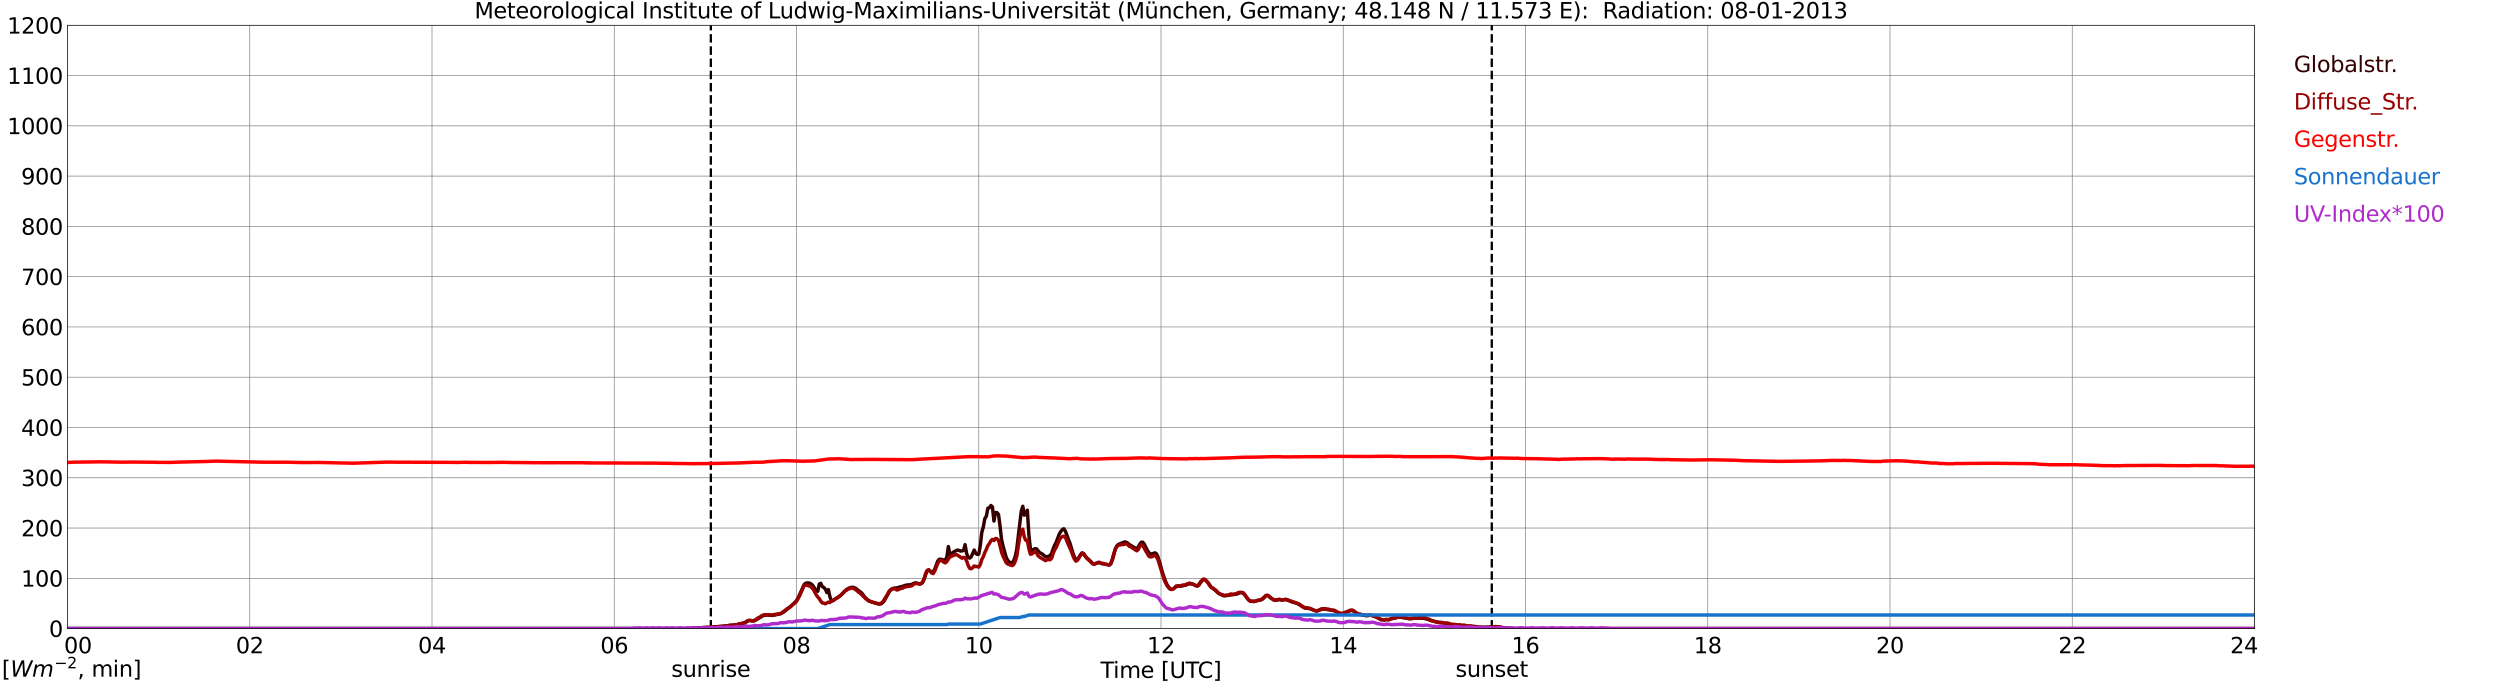 <?xml version="1.0" encoding="utf-8" standalone="no"?>
<!DOCTYPE svg PUBLIC "-//W3C//DTD SVG 1.1//EN"
  "http://www.w3.org/Graphics/SVG/1.1/DTD/svg11.dtd">
<svg xmlns:xlink="http://www.w3.org/1999/xlink" width="1085.4pt" height="296.64pt" viewBox="0 0 1085.4 296.64" xmlns="http://www.w3.org/2000/svg" version="1.1">
 <defs>
  <style type="text/css">*{stroke-linejoin: round; stroke-linecap: butt}</style>
 </defs>
 <g id="figure_1">
  <g id="patch_1">
   <path d="M 0 296.64 
L 1085.4 296.64 
L 1085.4 0 
L 0 0 
z
" style="fill: #ffffff"/>
  </g>
  <g id="axes_1">
   <g id="patch_2">
    <path d="M 29.306 272.909 
L 978.814 272.909 
L 978.814 10.976 
L 29.306 10.976 
z
" style="fill: #ffffff"/>
   </g>
   <g id="patch_3">
    <path d="M 978.814 272.909 
L 978.814 272.909 
L 978.814 10.976 
L 978.814 10.976 
z
" clip-path="url(#pd27d5d4aab)" style="fill: #d3d3d3; opacity: 0.25; stroke: #d3d3d3; stroke-linejoin: miter"/>
   </g>
   <g id="matplotlib.axis_1">
    <g id="xtick_1">
     <g id="line2d_1">
      <path d="M 29.306 272.909 
L 29.306 10.976 
" clip-path="url(#pd27d5d4aab)" style="fill: none; stroke: #808080; stroke-width: 0.3; stroke-linecap: square"/>
     </g>
     <g id="line2d_2"/>
     <g id="text_1">
      <!--    00 -->
      <g transform="translate(18.733 283.627) scale(0.095 -0.095)">
       <defs>
        <path id="DejaVuSans-20" transform="scale(0.016)"/>
        <path id="DejaVuSans-30" d="M 2034 4250 
Q 1547 4250 1301 3770 
Q 1056 3291 1056 2328 
Q 1056 1369 1301 889 
Q 1547 409 2034 409 
Q 2525 409 2770 889 
Q 3016 1369 3016 2328 
Q 3016 3291 2770 3770 
Q 2525 4250 2034 4250 
z
M 2034 4750 
Q 2819 4750 3233 4129 
Q 3647 3509 3647 2328 
Q 3647 1150 3233 529 
Q 2819 -91 2034 -91 
Q 1250 -91 836 529 
Q 422 1150 422 2328 
Q 422 3509 836 4129 
Q 1250 4750 2034 4750 
z
" transform="scale(0.016)"/>
       </defs>
       <use xlink:href="#DejaVuSans-20"/>
       <use xlink:href="#DejaVuSans-20" transform="translate(31.787 0)"/>
       <use xlink:href="#DejaVuSans-20" transform="translate(63.574 0)"/>
       <use xlink:href="#DejaVuSans-30" transform="translate(95.361 0)"/>
       <use xlink:href="#DejaVuSans-30" transform="translate(158.984 0)"/>
      </g>
     </g>
    </g>
    <g id="xtick_2">
     <g id="line2d_3">
      <path d="M 108.431 272.909 
L 108.431 10.976 
" clip-path="url(#pd27d5d4aab)" style="fill: none; stroke: #808080; stroke-width: 0.3; stroke-linecap: square"/>
     </g>
     <g id="line2d_4"/>
     <g id="text_2">
      <!-- 02 -->
      <g transform="translate(102.387 283.627) scale(0.095 -0.095)">
       <defs>
        <path id="DejaVuSans-32" d="M 1228 531 
L 3431 531 
L 3431 0 
L 469 0 
L 469 531 
Q 828 903 1448 1529 
Q 2069 2156 2228 2338 
Q 2531 2678 2651 2914 
Q 2772 3150 2772 3378 
Q 2772 3750 2511 3984 
Q 2250 4219 1831 4219 
Q 1534 4219 1204 4116 
Q 875 4013 500 3803 
L 500 4441 
Q 881 4594 1212 4672 
Q 1544 4750 1819 4750 
Q 2544 4750 2975 4387 
Q 3406 4025 3406 3419 
Q 3406 3131 3298 2873 
Q 3191 2616 2906 2266 
Q 2828 2175 2409 1742 
Q 1991 1309 1228 531 
z
" transform="scale(0.016)"/>
       </defs>
       <use xlink:href="#DejaVuSans-30"/>
       <use xlink:href="#DejaVuSans-32" transform="translate(63.623 0)"/>
      </g>
     </g>
    </g>
    <g id="xtick_3">
     <g id="line2d_5">
      <path d="M 187.557 272.909 
L 187.557 10.976 
" clip-path="url(#pd27d5d4aab)" style="fill: none; stroke: #808080; stroke-width: 0.3; stroke-linecap: square"/>
     </g>
     <g id="line2d_6"/>
     <g id="text_3">
      <!-- 04 -->
      <g transform="translate(181.513 283.627) scale(0.095 -0.095)">
       <defs>
        <path id="DejaVuSans-34" d="M 2419 4116 
L 825 1625 
L 2419 1625 
L 2419 4116 
z
M 2253 4666 
L 3047 4666 
L 3047 1625 
L 3713 1625 
L 3713 1100 
L 3047 1100 
L 3047 0 
L 2419 0 
L 2419 1100 
L 313 1100 
L 313 1709 
L 2253 4666 
z
" transform="scale(0.016)"/>
       </defs>
       <use xlink:href="#DejaVuSans-30"/>
       <use xlink:href="#DejaVuSans-34" transform="translate(63.623 0)"/>
      </g>
     </g>
    </g>
    <g id="xtick_4">
     <g id="line2d_7">
      <path d="M 266.683 272.909 
L 266.683 10.976 
" clip-path="url(#pd27d5d4aab)" style="fill: none; stroke: #808080; stroke-width: 0.3; stroke-linecap: square"/>
     </g>
     <g id="line2d_8"/>
     <g id="text_4">
      <!-- 06 -->
      <g transform="translate(260.638 283.627) scale(0.095 -0.095)">
       <defs>
        <path id="DejaVuSans-36" d="M 2113 2584 
Q 1688 2584 1439 2293 
Q 1191 2003 1191 1497 
Q 1191 994 1439 701 
Q 1688 409 2113 409 
Q 2538 409 2786 701 
Q 3034 994 3034 1497 
Q 3034 2003 2786 2293 
Q 2538 2584 2113 2584 
z
M 3366 4563 
L 3366 3988 
Q 3128 4100 2886 4159 
Q 2644 4219 2406 4219 
Q 1781 4219 1451 3797 
Q 1122 3375 1075 2522 
Q 1259 2794 1537 2939 
Q 1816 3084 2150 3084 
Q 2853 3084 3261 2657 
Q 3669 2231 3669 1497 
Q 3669 778 3244 343 
Q 2819 -91 2113 -91 
Q 1303 -91 875 529 
Q 447 1150 447 2328 
Q 447 3434 972 4092 
Q 1497 4750 2381 4750 
Q 2619 4750 2861 4703 
Q 3103 4656 3366 4563 
z
" transform="scale(0.016)"/>
       </defs>
       <use xlink:href="#DejaVuSans-30"/>
       <use xlink:href="#DejaVuSans-36" transform="translate(63.623 0)"/>
      </g>
     </g>
    </g>
    <g id="xtick_5">
     <g id="line2d_9">
      <path d="M 345.808 272.909 
L 345.808 10.976 
" clip-path="url(#pd27d5d4aab)" style="fill: none; stroke: #808080; stroke-width: 0.3; stroke-linecap: square"/>
     </g>
     <g id="line2d_10"/>
     <g id="text_5">
      <!-- 08 -->
      <g transform="translate(339.764 283.627) scale(0.095 -0.095)">
       <defs>
        <path id="DejaVuSans-38" d="M 2034 2216 
Q 1584 2216 1326 1975 
Q 1069 1734 1069 1313 
Q 1069 891 1326 650 
Q 1584 409 2034 409 
Q 2484 409 2743 651 
Q 3003 894 3003 1313 
Q 3003 1734 2745 1975 
Q 2488 2216 2034 2216 
z
M 1403 2484 
Q 997 2584 770 2862 
Q 544 3141 544 3541 
Q 544 4100 942 4425 
Q 1341 4750 2034 4750 
Q 2731 4750 3128 4425 
Q 3525 4100 3525 3541 
Q 3525 3141 3298 2862 
Q 3072 2584 2669 2484 
Q 3125 2378 3379 2068 
Q 3634 1759 3634 1313 
Q 3634 634 3220 271 
Q 2806 -91 2034 -91 
Q 1263 -91 848 271 
Q 434 634 434 1313 
Q 434 1759 690 2068 
Q 947 2378 1403 2484 
z
M 1172 3481 
Q 1172 3119 1398 2916 
Q 1625 2713 2034 2713 
Q 2441 2713 2670 2916 
Q 2900 3119 2900 3481 
Q 2900 3844 2670 4047 
Q 2441 4250 2034 4250 
Q 1625 4250 1398 4047 
Q 1172 3844 1172 3481 
z
" transform="scale(0.016)"/>
       </defs>
       <use xlink:href="#DejaVuSans-30"/>
       <use xlink:href="#DejaVuSans-38" transform="translate(63.623 0)"/>
      </g>
     </g>
    </g>
    <g id="xtick_6">
     <g id="line2d_11">
      <path d="M 424.934 272.909 
L 424.934 10.976 
" clip-path="url(#pd27d5d4aab)" style="fill: none; stroke: #808080; stroke-width: 0.3; stroke-linecap: square"/>
     </g>
     <g id="line2d_12"/>
     <g id="text_6">
      <!-- 10 -->
      <g transform="translate(418.89 283.627) scale(0.095 -0.095)">
       <defs>
        <path id="DejaVuSans-31" d="M 794 531 
L 1825 531 
L 1825 4091 
L 703 3866 
L 703 4441 
L 1819 4666 
L 2450 4666 
L 2450 531 
L 3481 531 
L 3481 0 
L 794 0 
L 794 531 
z
" transform="scale(0.016)"/>
       </defs>
       <use xlink:href="#DejaVuSans-31"/>
       <use xlink:href="#DejaVuSans-30" transform="translate(63.623 0)"/>
      </g>
     </g>
    </g>
    <g id="xtick_7">
     <g id="line2d_13">
      <path d="M 504.06 272.909 
L 504.06 10.976 
" clip-path="url(#pd27d5d4aab)" style="fill: none; stroke: #808080; stroke-width: 0.3; stroke-linecap: square"/>
     </g>
     <g id="line2d_14"/>
     <g id="text_7">
      <!-- 12 -->
      <g transform="translate(498.015 283.627) scale(0.095 -0.095)">
       <use xlink:href="#DejaVuSans-31"/>
       <use xlink:href="#DejaVuSans-32" transform="translate(63.623 0)"/>
      </g>
     </g>
    </g>
    <g id="xtick_8">
     <g id="line2d_15">
      <path d="M 583.185 272.909 
L 583.185 10.976 
" clip-path="url(#pd27d5d4aab)" style="fill: none; stroke: #808080; stroke-width: 0.3; stroke-linecap: square"/>
     </g>
     <g id="line2d_16"/>
     <g id="text_8">
      <!-- 14 -->
      <g transform="translate(577.141 283.627) scale(0.095 -0.095)">
       <use xlink:href="#DejaVuSans-31"/>
       <use xlink:href="#DejaVuSans-34" transform="translate(63.623 0)"/>
      </g>
     </g>
    </g>
    <g id="xtick_9">
     <g id="line2d_17">
      <path d="M 662.311 272.909 
L 662.311 10.976 
" clip-path="url(#pd27d5d4aab)" style="fill: none; stroke: #808080; stroke-width: 0.3; stroke-linecap: square"/>
     </g>
     <g id="line2d_18"/>
     <g id="text_9">
      <!-- 16 -->
      <g transform="translate(656.267 283.627) scale(0.095 -0.095)">
       <use xlink:href="#DejaVuSans-31"/>
       <use xlink:href="#DejaVuSans-36" transform="translate(63.623 0)"/>
      </g>
     </g>
    </g>
    <g id="xtick_10">
     <g id="line2d_19">
      <path d="M 741.437 272.909 
L 741.437 10.976 
" clip-path="url(#pd27d5d4aab)" style="fill: none; stroke: #808080; stroke-width: 0.3; stroke-linecap: square"/>
     </g>
     <g id="line2d_20"/>
     <g id="text_10">
      <!-- 18 -->
      <g transform="translate(735.392 283.627) scale(0.095 -0.095)">
       <use xlink:href="#DejaVuSans-31"/>
       <use xlink:href="#DejaVuSans-38" transform="translate(63.623 0)"/>
      </g>
     </g>
    </g>
    <g id="xtick_11">
     <g id="line2d_21">
      <path d="M 820.562 272.909 
L 820.562 10.976 
" clip-path="url(#pd27d5d4aab)" style="fill: none; stroke: #808080; stroke-width: 0.3; stroke-linecap: square"/>
     </g>
     <g id="line2d_22"/>
     <g id="text_11">
      <!-- 20 -->
      <g transform="translate(814.518 283.627) scale(0.095 -0.095)">
       <use xlink:href="#DejaVuSans-32"/>
       <use xlink:href="#DejaVuSans-30" transform="translate(63.623 0)"/>
      </g>
     </g>
    </g>
    <g id="xtick_12">
     <g id="line2d_23">
      <path d="M 899.688 272.909 
L 899.688 10.976 
" clip-path="url(#pd27d5d4aab)" style="fill: none; stroke: #808080; stroke-width: 0.3; stroke-linecap: square"/>
     </g>
     <g id="line2d_24"/>
     <g id="text_12">
      <!-- 22 -->
      <g transform="translate(893.644 283.627) scale(0.095 -0.095)">
       <use xlink:href="#DejaVuSans-32"/>
       <use xlink:href="#DejaVuSans-32" transform="translate(63.623 0)"/>
      </g>
     </g>
    </g>
    <g id="xtick_13">
     <g id="line2d_25">
      <path d="M 978.814 272.909 
L 978.814 10.976 
" clip-path="url(#pd27d5d4aab)" style="fill: none; stroke: #808080; stroke-width: 0.3; stroke-linecap: square"/>
     </g>
     <g id="line2d_26"/>
     <g id="text_13">
      <!-- 24    -->
      <g transform="translate(968.241 283.627) scale(0.095 -0.095)">
       <use xlink:href="#DejaVuSans-32"/>
       <use xlink:href="#DejaVuSans-34" transform="translate(63.623 0)"/>
       <use xlink:href="#DejaVuSans-20" transform="translate(127.246 0)"/>
       <use xlink:href="#DejaVuSans-20" transform="translate(159.033 0)"/>
       <use xlink:href="#DejaVuSans-20" transform="translate(190.82 0)"/>
      </g>
     </g>
    </g>
    <g id="text_14">
     <!-- Time [UTC] -->
     <g transform="translate(477.806 294.322) scale(0.095 -0.095)">
      <defs>
       <path id="DejaVuSans-54" d="M -19 4666 
L 3928 4666 
L 3928 4134 
L 2272 4134 
L 2272 0 
L 1638 0 
L 1638 4134 
L -19 4134 
L -19 4666 
z
" transform="scale(0.016)"/>
       <path id="DejaVuSans-69" d="M 603 3500 
L 1178 3500 
L 1178 0 
L 603 0 
L 603 3500 
z
M 603 4863 
L 1178 4863 
L 1178 4134 
L 603 4134 
L 603 4863 
z
" transform="scale(0.016)"/>
       <path id="DejaVuSans-6d" d="M 3328 2828 
Q 3544 3216 3844 3400 
Q 4144 3584 4550 3584 
Q 5097 3584 5394 3201 
Q 5691 2819 5691 2113 
L 5691 0 
L 5113 0 
L 5113 2094 
Q 5113 2597 4934 2840 
Q 4756 3084 4391 3084 
Q 3944 3084 3684 2787 
Q 3425 2491 3425 1978 
L 3425 0 
L 2847 0 
L 2847 2094 
Q 2847 2600 2669 2842 
Q 2491 3084 2119 3084 
Q 1678 3084 1418 2786 
Q 1159 2488 1159 1978 
L 1159 0 
L 581 0 
L 581 3500 
L 1159 3500 
L 1159 2956 
Q 1356 3278 1631 3431 
Q 1906 3584 2284 3584 
Q 2666 3584 2933 3390 
Q 3200 3197 3328 2828 
z
" transform="scale(0.016)"/>
       <path id="DejaVuSans-65" d="M 3597 1894 
L 3597 1613 
L 953 1613 
Q 991 1019 1311 708 
Q 1631 397 2203 397 
Q 2534 397 2845 478 
Q 3156 559 3463 722 
L 3463 178 
Q 3153 47 2828 -22 
Q 2503 -91 2169 -91 
Q 1331 -91 842 396 
Q 353 884 353 1716 
Q 353 2575 817 3079 
Q 1281 3584 2069 3584 
Q 2775 3584 3186 3129 
Q 3597 2675 3597 1894 
z
M 3022 2063 
Q 3016 2534 2758 2815 
Q 2500 3097 2075 3097 
Q 1594 3097 1305 2825 
Q 1016 2553 972 2059 
L 3022 2063 
z
" transform="scale(0.016)"/>
       <path id="DejaVuSans-5b" d="M 550 4863 
L 1875 4863 
L 1875 4416 
L 1125 4416 
L 1125 -397 
L 1875 -397 
L 1875 -844 
L 550 -844 
L 550 4863 
z
" transform="scale(0.016)"/>
       <path id="DejaVuSans-55" d="M 556 4666 
L 1191 4666 
L 1191 1831 
Q 1191 1081 1462 751 
Q 1734 422 2344 422 
Q 2950 422 3222 751 
Q 3494 1081 3494 1831 
L 3494 4666 
L 4128 4666 
L 4128 1753 
Q 4128 841 3676 375 
Q 3225 -91 2344 -91 
Q 1459 -91 1007 375 
Q 556 841 556 1753 
L 556 4666 
z
" transform="scale(0.016)"/>
       <path id="DejaVuSans-43" d="M 4122 4306 
L 4122 3641 
Q 3803 3938 3442 4084 
Q 3081 4231 2675 4231 
Q 1875 4231 1450 3742 
Q 1025 3253 1025 2328 
Q 1025 1406 1450 917 
Q 1875 428 2675 428 
Q 3081 428 3442 575 
Q 3803 722 4122 1019 
L 4122 359 
Q 3791 134 3420 21 
Q 3050 -91 2638 -91 
Q 1578 -91 968 557 
Q 359 1206 359 2328 
Q 359 3453 968 4101 
Q 1578 4750 2638 4750 
Q 3056 4750 3426 4639 
Q 3797 4528 4122 4306 
z
" transform="scale(0.016)"/>
       <path id="DejaVuSans-5d" d="M 1947 4863 
L 1947 -844 
L 622 -844 
L 622 -397 
L 1369 -397 
L 1369 4416 
L 622 4416 
L 622 4863 
L 1947 4863 
z
" transform="scale(0.016)"/>
      </defs>
      <use xlink:href="#DejaVuSans-54"/>
      <use xlink:href="#DejaVuSans-69" transform="translate(57.959 0)"/>
      <use xlink:href="#DejaVuSans-6d" transform="translate(85.742 0)"/>
      <use xlink:href="#DejaVuSans-65" transform="translate(183.154 0)"/>
      <use xlink:href="#DejaVuSans-20" transform="translate(244.678 0)"/>
      <use xlink:href="#DejaVuSans-5b" transform="translate(276.465 0)"/>
      <use xlink:href="#DejaVuSans-55" transform="translate(315.479 0)"/>
      <use xlink:href="#DejaVuSans-54" transform="translate(388.672 0)"/>
      <use xlink:href="#DejaVuSans-43" transform="translate(443.881 0)"/>
      <use xlink:href="#DejaVuSans-5d" transform="translate(513.705 0)"/>
     </g>
    </g>
   </g>
   <g id="matplotlib.axis_2">
    <g id="ytick_1">
     <g id="line2d_27">
      <path d="M 29.306 272.909 
L 978.814 272.909 
" clip-path="url(#pd27d5d4aab)" style="fill: none; stroke: #808080; stroke-width: 0.3; stroke-linecap: square"/>
     </g>
     <g id="line2d_28"/>
     <g id="text_15">
      <!-- 0 -->
      <g transform="translate(21.261 276.518) scale(0.095 -0.095)">
       <use xlink:href="#DejaVuSans-30"/>
      </g>
     </g>
    </g>
    <g id="ytick_2">
     <g id="line2d_29">
      <path d="M 29.306 251.081 
L 978.814 251.081 
" clip-path="url(#pd27d5d4aab)" style="fill: none; stroke: #808080; stroke-width: 0.3; stroke-linecap: square"/>
     </g>
     <g id="line2d_30"/>
     <g id="text_16">
      <!-- 100 -->
      <g transform="translate(9.173 254.69) scale(0.095 -0.095)">
       <use xlink:href="#DejaVuSans-31"/>
       <use xlink:href="#DejaVuSans-30" transform="translate(63.623 0)"/>
       <use xlink:href="#DejaVuSans-30" transform="translate(127.246 0)"/>
      </g>
     </g>
    </g>
    <g id="ytick_3">
     <g id="line2d_31">
      <path d="M 29.306 229.253 
L 978.814 229.253 
" clip-path="url(#pd27d5d4aab)" style="fill: none; stroke: #808080; stroke-width: 0.3; stroke-linecap: square"/>
     </g>
     <g id="line2d_32"/>
     <g id="text_17">
      <!-- 200 -->
      <g transform="translate(9.173 232.863) scale(0.095 -0.095)">
       <use xlink:href="#DejaVuSans-32"/>
       <use xlink:href="#DejaVuSans-30" transform="translate(63.623 0)"/>
       <use xlink:href="#DejaVuSans-30" transform="translate(127.246 0)"/>
      </g>
     </g>
    </g>
    <g id="ytick_4">
     <g id="line2d_33">
      <path d="M 29.306 207.426 
L 978.814 207.426 
" clip-path="url(#pd27d5d4aab)" style="fill: none; stroke: #808080; stroke-width: 0.3; stroke-linecap: square"/>
     </g>
     <g id="line2d_34"/>
     <g id="text_18">
      <!-- 300 -->
      <g transform="translate(9.173 211.035) scale(0.095 -0.095)">
       <defs>
        <path id="DejaVuSans-33" d="M 2597 2516 
Q 3050 2419 3304 2112 
Q 3559 1806 3559 1356 
Q 3559 666 3084 287 
Q 2609 -91 1734 -91 
Q 1441 -91 1130 -33 
Q 819 25 488 141 
L 488 750 
Q 750 597 1062 519 
Q 1375 441 1716 441 
Q 2309 441 2620 675 
Q 2931 909 2931 1356 
Q 2931 1769 2642 2001 
Q 2353 2234 1838 2234 
L 1294 2234 
L 1294 2753 
L 1863 2753 
Q 2328 2753 2575 2939 
Q 2822 3125 2822 3475 
Q 2822 3834 2567 4026 
Q 2313 4219 1838 4219 
Q 1578 4219 1281 4162 
Q 984 4106 628 3988 
L 628 4550 
Q 988 4650 1302 4700 
Q 1616 4750 1894 4750 
Q 2613 4750 3031 4423 
Q 3450 4097 3450 3541 
Q 3450 3153 3228 2886 
Q 3006 2619 2597 2516 
z
" transform="scale(0.016)"/>
       </defs>
       <use xlink:href="#DejaVuSans-33"/>
       <use xlink:href="#DejaVuSans-30" transform="translate(63.623 0)"/>
       <use xlink:href="#DejaVuSans-30" transform="translate(127.246 0)"/>
      </g>
     </g>
    </g>
    <g id="ytick_5">
     <g id="line2d_35">
      <path d="M 29.306 185.598 
L 978.814 185.598 
" clip-path="url(#pd27d5d4aab)" style="fill: none; stroke: #808080; stroke-width: 0.3; stroke-linecap: square"/>
     </g>
     <g id="line2d_36"/>
     <g id="text_19">
      <!-- 400 -->
      <g transform="translate(9.173 189.207) scale(0.095 -0.095)">
       <use xlink:href="#DejaVuSans-34"/>
       <use xlink:href="#DejaVuSans-30" transform="translate(63.623 0)"/>
       <use xlink:href="#DejaVuSans-30" transform="translate(127.246 0)"/>
      </g>
     </g>
    </g>
    <g id="ytick_6">
     <g id="line2d_37">
      <path d="M 29.306 163.77 
L 978.814 163.77 
" clip-path="url(#pd27d5d4aab)" style="fill: none; stroke: #808080; stroke-width: 0.3; stroke-linecap: square"/>
     </g>
     <g id="line2d_38"/>
     <g id="text_20">
      <!-- 500 -->
      <g transform="translate(9.173 167.379) scale(0.095 -0.095)">
       <defs>
        <path id="DejaVuSans-35" d="M 691 4666 
L 3169 4666 
L 3169 4134 
L 1269 4134 
L 1269 2991 
Q 1406 3038 1543 3061 
Q 1681 3084 1819 3084 
Q 2600 3084 3056 2656 
Q 3513 2228 3513 1497 
Q 3513 744 3044 326 
Q 2575 -91 1722 -91 
Q 1428 -91 1123 -41 
Q 819 9 494 109 
L 494 744 
Q 775 591 1075 516 
Q 1375 441 1709 441 
Q 2250 441 2565 725 
Q 2881 1009 2881 1497 
Q 2881 1984 2565 2268 
Q 2250 2553 1709 2553 
Q 1456 2553 1204 2497 
Q 953 2441 691 2322 
L 691 4666 
z
" transform="scale(0.016)"/>
       </defs>
       <use xlink:href="#DejaVuSans-35"/>
       <use xlink:href="#DejaVuSans-30" transform="translate(63.623 0)"/>
       <use xlink:href="#DejaVuSans-30" transform="translate(127.246 0)"/>
      </g>
     </g>
    </g>
    <g id="ytick_7">
     <g id="line2d_39">
      <path d="M 29.306 141.942 
L 978.814 141.942 
" clip-path="url(#pd27d5d4aab)" style="fill: none; stroke: #808080; stroke-width: 0.3; stroke-linecap: square"/>
     </g>
     <g id="line2d_40"/>
     <g id="text_21">
      <!-- 600 -->
      <g transform="translate(9.173 145.551) scale(0.095 -0.095)">
       <use xlink:href="#DejaVuSans-36"/>
       <use xlink:href="#DejaVuSans-30" transform="translate(63.623 0)"/>
       <use xlink:href="#DejaVuSans-30" transform="translate(127.246 0)"/>
      </g>
     </g>
    </g>
    <g id="ytick_8">
     <g id="line2d_41">
      <path d="M 29.306 120.114 
L 978.814 120.114 
" clip-path="url(#pd27d5d4aab)" style="fill: none; stroke: #808080; stroke-width: 0.3; stroke-linecap: square"/>
     </g>
     <g id="line2d_42"/>
     <g id="text_22">
      <!-- 700 -->
      <g transform="translate(9.173 123.724) scale(0.095 -0.095)">
       <defs>
        <path id="DejaVuSans-37" d="M 525 4666 
L 3525 4666 
L 3525 4397 
L 1831 0 
L 1172 0 
L 2766 4134 
L 525 4134 
L 525 4666 
z
" transform="scale(0.016)"/>
       </defs>
       <use xlink:href="#DejaVuSans-37"/>
       <use xlink:href="#DejaVuSans-30" transform="translate(63.623 0)"/>
       <use xlink:href="#DejaVuSans-30" transform="translate(127.246 0)"/>
      </g>
     </g>
    </g>
    <g id="ytick_9">
     <g id="line2d_43">
      <path d="M 29.306 98.287 
L 978.814 98.287 
" clip-path="url(#pd27d5d4aab)" style="fill: none; stroke: #808080; stroke-width: 0.3; stroke-linecap: square"/>
     </g>
     <g id="line2d_44"/>
     <g id="text_23">
      <!-- 800 -->
      <g transform="translate(9.173 101.896) scale(0.095 -0.095)">
       <use xlink:href="#DejaVuSans-38"/>
       <use xlink:href="#DejaVuSans-30" transform="translate(63.623 0)"/>
       <use xlink:href="#DejaVuSans-30" transform="translate(127.246 0)"/>
      </g>
     </g>
    </g>
    <g id="ytick_10">
     <g id="line2d_45">
      <path d="M 29.306 76.459 
L 978.814 76.459 
" clip-path="url(#pd27d5d4aab)" style="fill: none; stroke: #808080; stroke-width: 0.3; stroke-linecap: square"/>
     </g>
     <g id="line2d_46"/>
     <g id="text_24">
      <!-- 900 -->
      <g transform="translate(9.173 80.068) scale(0.095 -0.095)">
       <defs>
        <path id="DejaVuSans-39" d="M 703 97 
L 703 672 
Q 941 559 1184 500 
Q 1428 441 1663 441 
Q 2288 441 2617 861 
Q 2947 1281 2994 2138 
Q 2813 1869 2534 1725 
Q 2256 1581 1919 1581 
Q 1219 1581 811 2004 
Q 403 2428 403 3163 
Q 403 3881 828 4315 
Q 1253 4750 1959 4750 
Q 2769 4750 3195 4129 
Q 3622 3509 3622 2328 
Q 3622 1225 3098 567 
Q 2575 -91 1691 -91 
Q 1453 -91 1209 -44 
Q 966 3 703 97 
z
M 1959 2075 
Q 2384 2075 2632 2365 
Q 2881 2656 2881 3163 
Q 2881 3666 2632 3958 
Q 2384 4250 1959 4250 
Q 1534 4250 1286 3958 
Q 1038 3666 1038 3163 
Q 1038 2656 1286 2365 
Q 1534 2075 1959 2075 
z
" transform="scale(0.016)"/>
       </defs>
       <use xlink:href="#DejaVuSans-39"/>
       <use xlink:href="#DejaVuSans-30" transform="translate(63.623 0)"/>
       <use xlink:href="#DejaVuSans-30" transform="translate(127.246 0)"/>
      </g>
     </g>
    </g>
    <g id="ytick_11">
     <g id="line2d_47">
      <path d="M 29.306 54.631 
L 978.814 54.631 
" clip-path="url(#pd27d5d4aab)" style="fill: none; stroke: #808080; stroke-width: 0.3; stroke-linecap: square"/>
     </g>
     <g id="line2d_48"/>
     <g id="text_25">
      <!-- 1000 -->
      <g transform="translate(3.128 58.24) scale(0.095 -0.095)">
       <use xlink:href="#DejaVuSans-31"/>
       <use xlink:href="#DejaVuSans-30" transform="translate(63.623 0)"/>
       <use xlink:href="#DejaVuSans-30" transform="translate(127.246 0)"/>
       <use xlink:href="#DejaVuSans-30" transform="translate(190.869 0)"/>
      </g>
     </g>
    </g>
    <g id="ytick_12">
     <g id="line2d_49">
      <path d="M 29.306 32.803 
L 978.814 32.803 
" clip-path="url(#pd27d5d4aab)" style="fill: none; stroke: #808080; stroke-width: 0.3; stroke-linecap: square"/>
     </g>
     <g id="line2d_50"/>
     <g id="text_26">
      <!-- 1100 -->
      <g transform="translate(3.128 36.413) scale(0.095 -0.095)">
       <use xlink:href="#DejaVuSans-31"/>
       <use xlink:href="#DejaVuSans-31" transform="translate(63.623 0)"/>
       <use xlink:href="#DejaVuSans-30" transform="translate(127.246 0)"/>
       <use xlink:href="#DejaVuSans-30" transform="translate(190.869 0)"/>
      </g>
     </g>
    </g>
    <g id="ytick_13">
     <g id="line2d_51">
      <path d="M 29.306 10.976 
L 978.814 10.976 
" clip-path="url(#pd27d5d4aab)" style="fill: none; stroke: #808080; stroke-width: 0.3; stroke-linecap: square"/>
     </g>
     <g id="line2d_52"/>
     <g id="text_27">
      <!-- 1200 -->
      <g transform="translate(3.128 14.585) scale(0.095 -0.095)">
       <use xlink:href="#DejaVuSans-31"/>
       <use xlink:href="#DejaVuSans-32" transform="translate(63.623 0)"/>
       <use xlink:href="#DejaVuSans-30" transform="translate(127.246 0)"/>
       <use xlink:href="#DejaVuSans-30" transform="translate(190.869 0)"/>
      </g>
     </g>
    </g>
   </g>
   <g id="line2d_53">
    <path d="M 308.619 272.909 
L 308.619 10.976 
" clip-path="url(#pd27d5d4aab)" style="fill: none; stroke-dasharray: 3.7,1.6; stroke-dashoffset: 0; stroke: #000000"/>
   </g>
   <g id="line2d_54">
    <path d="M 647.673 272.909 
L 647.673 10.976 
" clip-path="url(#pd27d5d4aab)" style="fill: none; stroke-dasharray: 3.7,1.6; stroke-dashoffset: 0; stroke: #000000"/>
   </g>
   <g id="line2d_55">
    <path d="M 29.306 272.909 
L 300.311 272.909 
L 300.971 272.664 
L 304.267 272.577 
L 309.543 272.252 
L 311.521 272.073 
L 320.093 271.215 
L 321.411 270.918 
L 323.39 270.296 
L 324.049 269.822 
L 325.368 269.408 
L 326.686 269.615 
L 327.346 269.556 
L 328.665 268.903 
L 331.302 267.275 
L 332.621 267.068 
L 333.28 267.037 
L 334.599 267.127 
L 335.258 267.186 
L 336.577 266.978 
L 337.896 266.653 
L 338.555 266.563 
L 339.215 266.356 
L 340.533 265.498 
L 343.171 263.335 
L 344.49 262.211 
L 345.808 260.759 
L 346.468 259.692 
L 349.105 253.829 
L 349.765 253.238 
L 350.424 253.089 
L 351.083 253.089 
L 351.743 253.266 
L 352.402 253.681 
L 353.062 254.48 
L 354.38 256.584 
L 355.04 256.702 
L 355.699 253.563 
L 356.359 253.266 
L 357.018 254.687 
L 357.677 255.073 
L 358.337 255.783 
L 358.996 257.265 
L 359.655 255.99 
L 360.315 259.072 
L 360.974 260.908 
L 361.634 260.729 
L 364.93 258.568 
L 367.568 255.903 
L 368.887 255.222 
L 369.546 255.014 
L 370.206 254.984 
L 370.865 255.132 
L 371.524 255.458 
L 374.162 257.501 
L 375.481 259.308 
L 376.799 260.493 
L 377.459 260.936 
L 379.437 261.678 
L 381.415 262.211 
L 382.074 262.27 
L 382.734 262.063 
L 383.393 261.499 
L 384.053 260.583 
L 386.031 256.999 
L 386.69 256.169 
L 387.349 255.636 
L 388.009 255.368 
L 389.987 255.132 
L 390.646 254.807 
L 391.306 254.748 
L 393.284 254.065 
L 394.603 253.919 
L 395.262 253.888 
L 395.921 253.711 
L 396.581 253.325 
L 397.24 253.089 
L 397.899 253.118 
L 399.218 253.504 
L 399.878 253.443 
L 400.537 252.91 
L 401.196 251.548 
L 401.856 249.475 
L 402.515 247.787 
L 403.175 247.403 
L 404.493 248.409 
L 405.153 248.23 
L 405.812 247.165 
L 407.131 243.581 
L 407.79 242.811 
L 408.45 242.811 
L 409.109 242.931 
L 409.768 243.197 
L 410.428 243.138 
L 411.087 241.835 
L 411.746 237.303 
L 412.406 240.708 
L 413.065 240.412 
L 414.384 239.405 
L 415.703 238.814 
L 416.362 238.96 
L 417.022 239.257 
L 417.681 239.167 
L 418.34 238.96 
L 419 236.474 
L 419.659 240.265 
L 420.318 241.981 
L 420.978 242.308 
L 421.637 241.804 
L 422.956 238.814 
L 423.615 240.265 
L 424.275 240.678 
L 424.934 240.591 
L 425.593 236.948 
L 426.253 231.141 
L 426.912 228.801 
L 427.572 225.161 
L 428.231 224.124 
L 428.89 220.658 
L 429.55 220.45 
L 430.209 219.472 
L 430.869 220.066 
L 431.528 226.195 
L 432.187 222.493 
L 432.847 222.554 
L 433.506 223.323 
L 434.165 228.299 
L 434.825 234.252 
L 435.484 237.096 
L 436.803 241.835 
L 437.462 243.166 
L 438.122 243.937 
L 438.781 244.528 
L 439.44 244.262 
L 440.1 243.463 
L 440.759 241.656 
L 441.419 238.548 
L 443.397 221.932 
L 444.056 219.8 
L 444.716 223.678 
L 445.375 222.79 
L 446.034 221.518 
L 446.694 232.15 
L 447.353 238.31 
L 448.012 238.991 
L 448.672 238.517 
L 449.331 238.251 
L 449.991 238.251 
L 451.309 239.879 
L 452.628 240.591 
L 453.287 241.213 
L 453.947 241.627 
L 454.606 241.715 
L 455.925 241.213 
L 456.584 240.204 
L 457.244 238.251 
L 457.903 236.651 
L 458.563 235.407 
L 459.881 231.912 
L 460.541 230.788 
L 461.2 229.928 
L 461.859 229.572 
L 462.519 230.55 
L 463.838 234.075 
L 464.497 235.734 
L 465.816 240.117 
L 466.475 241.894 
L 467.134 242.989 
L 467.794 242.872 
L 468.453 241.953 
L 469.113 240.798 
L 469.772 240.027 
L 470.431 240.265 
L 471.091 241.331 
L 471.75 242.129 
L 472.409 242.634 
L 474.388 244.589 
L 475.047 244.943 
L 477.025 244.144 
L 478.344 244.648 
L 481.641 245.329 
L 482.3 244.736 
L 482.96 243.048 
L 484.278 238.22 
L 484.938 236.917 
L 485.597 236.354 
L 486.916 235.821 
L 488.235 235.289 
L 488.894 235.378 
L 489.553 235.762 
L 490.213 236.354 
L 492.85 237.954 
L 493.51 238.133 
L 494.169 237.511 
L 494.828 236.295 
L 495.488 235.437 
L 496.147 235.407 
L 496.807 236.267 
L 498.125 238.932 
L 498.785 239.91 
L 499.444 240.501 
L 500.103 240.501 
L 501.422 240.027 
L 502.082 240.471 
L 502.741 241.774 
L 503.4 243.878 
L 504.719 248.645 
L 506.038 252.437 
L 506.697 253.858 
L 507.357 254.866 
L 508.016 255.547 
L 508.675 255.903 
L 509.335 255.724 
L 510.654 254.687 
L 511.313 254.51 
L 512.632 254.51 
L 513.95 254.213 
L 516.588 253.384 
L 517.907 253.591 
L 519.226 254.272 
L 519.885 254.451 
L 520.544 253.978 
L 521.863 252.081 
L 522.522 251.666 
L 523.182 251.786 
L 523.841 252.288 
L 524.501 253.03 
L 525.819 254.835 
L 527.138 255.872 
L 529.116 257.621 
L 531.094 258.596 
L 531.754 258.686 
L 537.029 257.915 
L 538.348 257.354 
L 539.007 257.293 
L 539.666 257.531 
L 540.326 258.153 
L 542.304 260.642 
L 542.963 260.967 
L 544.282 261.115 
L 547.579 260.404 
L 548.238 260.048 
L 549.557 258.745 
L 550.216 258.537 
L 550.876 258.865 
L 552.854 260.404 
L 553.513 260.642 
L 554.173 260.583 
L 554.832 260.375 
L 555.491 260.345 
L 556.81 260.522 
L 558.129 260.255 
L 559.448 260.701 
L 560.766 261.264 
L 562.745 261.886 
L 563.404 262.122 
L 566.701 263.957 
L 568.679 264.254 
L 571.317 265.26 
L 571.976 265.232 
L 573.954 264.492 
L 574.613 264.403 
L 575.932 264.52 
L 576.592 264.728 
L 578.57 264.907 
L 579.889 265.409 
L 581.867 266.387 
L 582.526 266.446 
L 584.504 265.854 
L 586.482 265.025 
L 587.142 265.112 
L 587.801 265.38 
L 589.779 266.622 
L 593.076 267.306 
L 595.054 267.127 
L 596.373 267.393 
L 599.011 268.668 
L 599.67 269.023 
L 600.989 269.17 
L 601.648 269.023 
L 602.967 268.993 
L 606.923 267.928 
L 607.582 267.897 
L 611.539 268.548 
L 612.858 268.519 
L 613.517 268.34 
L 618.133 268.43 
L 619.451 268.755 
L 621.429 269.467 
L 624.067 270.119 
L 625.386 270.265 
L 626.705 270.562 
L 628.023 270.711 
L 630.001 271.095 
L 631.32 271.215 
L 633.298 271.392 
L 633.958 271.422 
L 634.617 271.599 
L 643.189 272.339 
L 646.486 272.252 
L 647.805 272.252 
L 649.783 272.073 
L 651.761 272.311 
L 653.08 272.695 
L 654.399 272.725 
L 655.058 272.909 
L 978.154 272.909 
L 978.154 272.909 
" clip-path="url(#pd27d5d4aab)" style="fill: none; stroke: #330000; stroke-width: 1.5; stroke-linecap: square"/>
   </g>
   <g id="line2d_56">
    <path d="M 29.306 272.909 
L 300.311 272.909 
L 300.971 272.546 
L 302.289 272.756 
L 304.267 272.715 
L 304.927 272.464 
L 306.246 272.378 
L 307.564 272.464 
L 309.543 272.086 
L 310.202 272.21 
L 312.18 272.042 
L 312.839 272.001 
L 313.499 272.086 
L 314.818 271.876 
L 315.477 271.708 
L 316.136 271.75 
L 316.796 271.455 
L 317.455 271.497 
L 320.093 271.246 
L 320.752 270.826 
L 322.071 270.658 
L 323.39 270.532 
L 324.708 269.482 
L 325.368 269.272 
L 326.686 269.525 
L 327.346 269.525 
L 329.324 268.139 
L 329.983 267.888 
L 330.643 267.343 
L 331.302 267.048 
L 331.961 266.88 
L 333.28 266.921 
L 333.94 266.88 
L 334.599 267.048 
L 335.918 266.88 
L 336.577 266.712 
L 337.896 266.544 
L 339.215 266.251 
L 341.852 264.193 
L 342.512 263.942 
L 343.171 263.479 
L 344.49 262.137 
L 345.149 261.759 
L 345.808 261.004 
L 347.127 258.695 
L 349.105 254.246 
L 349.765 254.034 
L 350.424 254.078 
L 351.083 254.37 
L 351.743 254.497 
L 353.062 255.839 
L 354.38 258.234 
L 355.04 259.24 
L 355.699 259.913 
L 356.359 261.045 
L 357.018 261.759 
L 357.677 261.886 
L 358.337 262.137 
L 359.655 261.423 
L 360.315 261.591 
L 360.974 260.919 
L 361.634 260.836 
L 362.952 259.827 
L 363.612 259.576 
L 364.93 258.444 
L 365.59 257.898 
L 366.909 256.47 
L 367.568 256.261 
L 368.227 255.63 
L 368.887 255.63 
L 369.546 255.252 
L 370.206 255.379 
L 370.865 255.63 
L 371.524 256.008 
L 372.843 257.143 
L 373.502 257.603 
L 376.14 260.164 
L 377.459 261.087 
L 378.118 261.172 
L 378.777 261.508 
L 379.437 261.55 
L 380.096 261.801 
L 381.415 262.137 
L 382.074 262.054 
L 382.734 261.718 
L 383.393 261.172 
L 385.371 257.898 
L 386.031 256.68 
L 386.69 255.966 
L 388.009 255.63 
L 388.668 255.63 
L 389.328 256.134 
L 389.987 256.051 
L 390.646 255.63 
L 391.965 255.337 
L 392.624 254.875 
L 395.262 254.456 
L 395.921 254.329 
L 396.581 253.7 
L 397.24 253.323 
L 398.559 253.406 
L 399.218 253.615 
L 399.878 253.406 
L 400.537 252.733 
L 401.196 251.306 
L 401.856 249.082 
L 402.515 247.739 
L 403.175 247.403 
L 404.493 248.745 
L 405.153 249.04 
L 405.812 247.99 
L 407.131 244.633 
L 407.79 243.5 
L 408.45 243.247 
L 409.109 243.542 
L 409.768 244.087 
L 410.428 244.38 
L 411.087 243.793 
L 411.746 242.66 
L 412.406 241.82 
L 415.043 240.728 
L 415.703 241.023 
L 417.681 242.365 
L 418.34 241.988 
L 419 242.156 
L 419.659 243.5 
L 420.318 245.43 
L 420.978 246.731 
L 421.637 246.94 
L 422.297 246.48 
L 422.956 245.725 
L 423.615 246.017 
L 424.275 245.934 
L 424.934 246.229 
L 425.593 245.094 
L 426.253 242.911 
L 426.912 241.737 
L 427.572 239.846 
L 428.231 238.545 
L 428.89 236.867 
L 429.55 235.985 
L 430.209 234.769 
L 430.869 234.18 
L 431.528 234.684 
L 432.187 233.802 
L 432.847 233.887 
L 433.506 234.557 
L 434.165 236.908 
L 434.825 239.722 
L 435.484 241.483 
L 436.803 244.212 
L 437.462 244.843 
L 438.781 245.347 
L 439.44 245.556 
L 440.1 245.137 
L 440.759 243.751 
L 441.419 241.651 
L 442.737 233.132 
L 443.397 230.445 
L 444.056 229.773 
L 444.716 233.215 
L 445.375 234.601 
L 446.034 234.557 
L 446.694 238.294 
L 447.353 240.604 
L 448.012 240.519 
L 448.672 239.931 
L 449.331 239.637 
L 449.991 239.973 
L 450.65 241.232 
L 451.309 241.863 
L 453.947 243.415 
L 454.606 242.955 
L 455.925 242.996 
L 456.584 242.324 
L 457.244 240.309 
L 457.903 238.672 
L 458.563 237.707 
L 459.881 234.474 
L 460.541 233.466 
L 461.2 233.005 
L 461.859 232.796 
L 462.519 233.256 
L 463.838 236.489 
L 465.156 239.386 
L 465.816 241.274 
L 466.475 242.743 
L 467.134 243.625 
L 467.794 243.247 
L 469.113 241.106 
L 469.772 240.309 
L 470.431 240.519 
L 471.75 242.282 
L 473.728 244.129 
L 474.388 244.843 
L 475.047 244.884 
L 477.025 244.17 
L 477.685 244.297 
L 478.344 244.716 
L 479.003 244.592 
L 479.663 244.884 
L 481.641 245.262 
L 482.3 244.507 
L 482.96 242.701 
L 483.619 240.182 
L 484.278 238.253 
L 484.938 237.286 
L 485.597 236.657 
L 486.256 236.616 
L 486.916 236.406 
L 487.575 236.448 
L 488.894 236.112 
L 489.553 236.363 
L 490.213 237.161 
L 490.872 237.371 
L 493.51 239.135 
L 494.169 238.63 
L 494.828 237.286 
L 495.488 236.489 
L 496.147 236.825 
L 497.466 239.259 
L 498.785 241.483 
L 499.444 241.82 
L 500.103 241.695 
L 501.422 241.106 
L 502.082 241.737 
L 502.741 242.996 
L 505.379 251.518 
L 506.038 253.07 
L 506.697 254.246 
L 507.357 255.126 
L 508.016 255.798 
L 508.675 255.925 
L 509.335 255.671 
L 509.994 255.169 
L 510.654 254.414 
L 511.972 254.329 
L 512.632 254.414 
L 513.291 254.034 
L 513.95 253.993 
L 514.61 254.119 
L 515.269 253.574 
L 516.588 253.155 
L 517.247 253.532 
L 517.907 253.657 
L 519.226 254.288 
L 519.885 254.329 
L 520.544 253.615 
L 521.204 252.65 
L 522.522 251.35 
L 523.182 251.601 
L 524.501 253.07 
L 525.16 254.202 
L 525.819 255.043 
L 526.479 255.294 
L 527.797 256.176 
L 529.116 257.603 
L 529.776 257.939 
L 531.754 258.526 
L 532.413 258.358 
L 533.073 258.444 
L 534.391 257.854 
L 535.051 258.022 
L 536.369 257.898 
L 537.688 257.267 
L 538.348 257.143 
L 539.666 257.267 
L 540.326 257.981 
L 541.644 259.995 
L 542.304 260.668 
L 542.963 261.128 
L 543.623 261.004 
L 544.282 261.172 
L 544.941 261.087 
L 545.601 260.709 
L 546.919 260.5 
L 547.579 260.29 
L 548.898 259.24 
L 549.557 258.526 
L 550.216 258.4 
L 550.876 258.736 
L 551.535 259.535 
L 552.854 260.29 
L 553.513 260.583 
L 555.491 260.164 
L 556.151 260.458 
L 557.47 260.373 
L 558.129 260.205 
L 558.788 260.332 
L 560.107 260.919 
L 560.766 261.045 
L 561.426 261.423 
L 562.085 261.465 
L 564.063 262.263 
L 565.382 263.396 
L 566.701 264.069 
L 567.36 263.815 
L 568.02 264.11 
L 568.679 264.069 
L 569.338 264.446 
L 569.998 264.656 
L 570.657 265.075 
L 571.976 265.16 
L 573.295 264.571 
L 573.954 264.278 
L 574.613 264.32 
L 575.273 264.237 
L 575.932 264.571 
L 576.592 264.403 
L 578.57 265.075 
L 579.229 264.907 
L 581.207 266.083 
L 581.867 266.125 
L 582.526 266.334 
L 583.185 266.251 
L 584.504 265.621 
L 585.164 265.494 
L 585.823 265.033 
L 587.142 264.865 
L 587.801 265.284 
L 588.46 265.957 
L 589.12 266.419 
L 589.779 266.67 
L 590.439 266.585 
L 591.098 266.839 
L 592.417 266.921 
L 593.076 267.216 
L 593.736 267.216 
L 595.054 267.007 
L 596.373 267.511 
L 597.692 267.888 
L 598.351 268.434 
L 599.011 268.644 
L 599.67 269.104 
L 600.329 268.98 
L 600.989 269.231 
L 601.648 268.895 
L 602.967 269.104 
L 604.286 268.39 
L 604.945 268.434 
L 605.604 268.266 
L 606.264 268.222 
L 606.923 267.845 
L 608.901 267.845 
L 609.561 268.139 
L 610.22 268.098 
L 610.879 268.39 
L 612.198 268.685 
L 614.176 268.39 
L 614.836 268.476 
L 615.495 268.222 
L 616.814 268.098 
L 617.473 268.266 
L 618.133 268.139 
L 618.792 268.181 
L 619.451 268.685 
L 620.111 268.727 
L 620.77 268.98 
L 621.429 269.44 
L 622.748 269.777 
L 623.408 270.028 
L 624.067 269.986 
L 624.726 270.322 
L 626.045 270.196 
L 626.705 270.573 
L 627.364 270.449 
L 628.683 270.532 
L 629.342 270.741 
L 630.001 271.163 
L 630.661 271.036 
L 631.98 271.163 
L 632.639 271.414 
L 633.958 271.287 
L 634.617 271.623 
L 635.276 271.372 
L 635.936 271.414 
L 636.595 271.75 
L 638.573 271.75 
L 639.892 272.001 
L 640.552 271.959 
L 641.211 272.21 
L 641.87 272.127 
L 642.53 272.422 
L 643.189 272.21 
L 643.848 272.464 
L 644.508 272.505 
L 647.145 272.21 
L 647.805 272.337 
L 648.464 272.254 
L 649.123 272.001 
L 649.783 272.127 
L 650.442 272.127 
L 653.739 272.756 
L 654.399 272.715 
L 655.058 272.909 
L 978.154 272.909 
L 978.154 272.909 
" clip-path="url(#pd27d5d4aab)" style="fill: none; stroke: #990000; stroke-width: 1.5; stroke-linecap: square"/>
   </g>
   <g id="line2d_57">
    <path d="M 29.306 200.786 
L 31.943 200.657 
L 35.9 200.613 
L 43.812 200.5 
L 53.043 200.655 
L 55.022 200.628 
L 57.659 200.607 
L 67.55 200.694 
L 68.869 200.748 
L 70.847 200.737 
L 74.144 200.762 
L 76.122 200.672 
L 89.969 200.347 
L 91.288 200.288 
L 93.925 200.201 
L 95.903 200.251 
L 114.366 200.67 
L 116.344 200.657 
L 124.916 200.67 
L 130.191 200.805 
L 132.169 200.812 
L 138.763 200.79 
L 153.269 201.102 
L 167.776 200.635 
L 169.754 200.648 
L 196.129 200.746 
L 198.767 200.779 
L 202.063 200.687 
L 203.382 200.746 
L 212.614 200.792 
L 218.548 200.716 
L 221.845 200.803 
L 229.098 200.844 
L 231.736 200.89 
L 233.714 200.884 
L 236.351 200.903 
L 242.286 200.884 
L 246.901 200.901 
L 252.176 200.89 
L 255.473 200.98 
L 284.486 201.082 
L 301.63 201.327 
L 302.949 201.261 
L 305.586 201.298 
L 308.883 201.224 
L 320.752 200.999 
L 324.708 200.816 
L 326.027 200.77 
L 328.005 200.679 
L 329.983 200.689 
L 330.643 200.622 
L 331.302 200.676 
L 332.621 200.476 
L 334.599 200.349 
L 339.215 200.061 
L 341.852 200.03 
L 348.446 200.253 
L 353.721 200.098 
L 357.018 199.659 
L 359.655 199.282 
L 364.271 199.175 
L 369.546 199.517 
L 371.524 199.474 
L 373.502 199.476 
L 376.14 199.461 
L 378.118 199.443 
L 395.921 199.578 
L 398.559 199.404 
L 420.978 198.24 
L 422.956 198.286 
L 424.934 198.225 
L 425.593 198.336 
L 428.231 198.304 
L 428.89 198.371 
L 430.869 198.022 
L 432.847 197.887 
L 434.825 197.981 
L 437.462 198.042 
L 438.781 198.214 
L 440.759 198.365 
L 444.056 198.697 
L 445.375 198.627 
L 446.034 198.662 
L 447.353 198.535 
L 449.331 198.428 
L 450.65 198.555 
L 458.563 198.871 
L 464.497 199.17 
L 465.816 199.063 
L 467.794 198.996 
L 469.113 199.212 
L 470.431 199.234 
L 473.728 199.308 
L 474.388 199.234 
L 475.047 199.321 
L 482.3 199.07 
L 489.553 199.002 
L 492.85 198.862 
L 494.169 198.834 
L 495.488 198.808 
L 498.125 198.897 
L 498.785 198.806 
L 504.719 199.092 
L 515.269 199.244 
L 515.929 199.14 
L 517.907 199.146 
L 519.226 199.072 
L 520.544 199.14 
L 521.204 199.07 
L 522.522 199.105 
L 532.413 198.808 
L 533.732 198.784 
L 539.007 198.557 
L 540.326 198.511 
L 542.963 198.498 
L 544.941 198.472 
L 552.854 198.269 
L 554.832 198.258 
L 557.47 198.365 
L 566.042 198.304 
L 567.36 198.262 
L 575.273 198.264 
L 576.592 198.147 
L 579.229 198.164 
L 581.207 198.136 
L 594.395 198.197 
L 598.351 198.123 
L 604.286 198.075 
L 605.604 198.181 
L 607.582 198.149 
L 609.561 198.282 
L 630.001 198.238 
L 634.617 198.476 
L 635.936 198.62 
L 641.211 199 
L 642.53 199.002 
L 643.189 199.087 
L 644.508 198.967 
L 646.486 198.849 
L 648.464 198.963 
L 649.123 198.83 
L 649.783 198.897 
L 651.102 198.832 
L 657.036 198.948 
L 657.695 199.007 
L 658.355 198.913 
L 660.992 199.083 
L 667.586 199.159 
L 676.158 199.41 
L 676.817 199.495 
L 678.136 199.343 
L 681.433 199.297 
L 684.071 199.24 
L 684.73 199.155 
L 685.389 199.22 
L 687.368 199.179 
L 694.621 199.114 
L 697.918 199.218 
L 700.555 199.38 
L 701.215 199.279 
L 702.533 199.314 
L 704.511 199.332 
L 705.171 199.395 
L 706.49 199.266 
L 707.808 199.29 
L 709.786 199.33 
L 715.062 199.325 
L 720.337 199.513 
L 724.293 199.517 
L 725.612 199.589 
L 734.184 199.72 
L 736.162 199.696 
L 738.14 199.685 
L 742.756 199.607 
L 753.306 199.819 
L 755.284 199.926 
L 757.262 200.026 
L 759.24 200.052 
L 772.428 200.303 
L 782.318 200.201 
L 785.615 200.163 
L 790.231 200.074 
L 791.55 200.039 
L 795.506 199.899 
L 799.462 199.934 
L 800.122 199.873 
L 801.44 199.91 
L 804.078 199.956 
L 807.375 200.126 
L 810.012 200.246 
L 812.65 200.351 
L 815.287 200.351 
L 816.606 200.38 
L 817.265 200.222 
L 821.222 200.091 
L 823.859 200.041 
L 826.497 200.142 
L 827.816 200.207 
L 829.794 200.406 
L 830.453 200.419 
L 831.112 200.565 
L 831.772 200.478 
L 839.025 201.047 
L 840.344 201.021 
L 841.663 201.13 
L 842.322 201.29 
L 842.981 201.198 
L 845.619 201.351 
L 848.256 201.338 
L 849.575 201.202 
L 851.553 201.255 
L 852.872 201.231 
L 854.191 201.209 
L 864.741 201.143 
L 878.588 201.268 
L 883.204 201.316 
L 885.841 201.6 
L 887.819 201.641 
L 889.797 201.759 
L 897.051 201.761 
L 900.347 201.75 
L 905.622 201.912 
L 906.941 201.925 
L 908.919 202.014 
L 910.898 202.054 
L 912.876 202.165 
L 916.832 202.172 
L 918.151 202.241 
L 918.81 202.18 
L 920.129 202.22 
L 922.107 202.13 
L 937.932 202.049 
L 939.251 202.121 
L 946.504 202.185 
L 947.823 202.156 
L 949.142 202.174 
L 949.801 202.213 
L 951.12 202.145 
L 952.438 202.102 
L 962.329 202.115 
L 963.648 202.241 
L 964.967 202.246 
L 970.242 202.44 
L 972.879 202.416 
L 974.198 202.436 
L 978.154 202.403 
L 978.154 202.403 
" clip-path="url(#pd27d5d4aab)" style="fill: none; stroke: #ff0000; stroke-width: 1.5; stroke-linecap: square"/>
   </g>
   <g id="line2d_58">
    <path d="M 29.306 272.909 
L 355.04 272.909 
L 360.315 271.163 
L 411.087 271.163 
L 411.746 270.944 
L 425.593 270.944 
L 434.165 268.107 
L 442.737 268.107 
L 444.056 267.67 
L 444.716 267.67 
L 446.694 267.015 
L 978.154 267.015 
L 978.154 267.015 
" clip-path="url(#pd27d5d4aab)" style="fill: none; stroke: #1773cc; stroke-width: 1.5; stroke-linecap: square"/>
   </g>
   <g id="line2d_59">
    <path d="M 29.306 272.909 
L 274.595 272.909 
L 275.255 272.625 
L 275.914 272.778 
L 276.573 272.778 
L 277.233 272.581 
L 277.892 272.581 
L 278.552 272.778 
L 279.87 272.778 
L 280.53 272.581 
L 281.849 272.778 
L 282.508 272.778 
L 283.167 272.56 
L 283.827 272.603 
L 284.486 272.778 
L 285.145 272.778 
L 285.805 272.581 
L 286.464 272.581 
L 287.124 272.756 
L 288.442 272.778 
L 289.102 272.56 
L 291.08 272.778 
L 291.739 272.581 
L 292.399 272.581 
L 293.058 272.778 
L 294.377 272.778 
L 295.036 272.56 
L 295.696 272.581 
L 296.355 272.756 
L 297.674 272.756 
L 298.333 272.538 
L 300.971 272.734 
L 301.63 272.494 
L 302.289 272.538 
L 302.949 272.712 
L 304.267 272.712 
L 304.927 272.472 
L 305.586 272.494 
L 306.246 272.669 
L 307.564 272.669 
L 308.224 272.429 
L 308.883 272.407 
L 310.202 272.56 
L 311.521 272.538 
L 312.18 272.298 
L 314.818 272.472 
L 315.477 272.232 
L 316.136 272.188 
L 317.455 272.341 
L 318.774 272.298 
L 319.433 272.036 
L 320.093 272.058 
L 320.752 272.232 
L 322.73 272.123 
L 323.39 271.839 
L 324.049 271.817 
L 324.708 271.948 
L 326.686 271.839 
L 327.346 271.577 
L 328.005 271.577 
L 328.665 271.708 
L 330.643 271.577 
L 331.302 271.294 
L 331.961 271.25 
L 332.621 271.359 
L 333.94 271.184 
L 335.258 270.792 
L 337.896 270.726 
L 338.555 270.42 
L 339.215 270.333 
L 339.874 270.42 
L 341.193 270.289 
L 342.512 269.918 
L 343.83 270.028 
L 345.149 269.809 
L 345.808 269.591 
L 347.127 269.613 
L 348.446 269.482 
L 349.105 269.22 
L 351.743 269.482 
L 352.402 269.285 
L 353.062 269.329 
L 353.721 269.569 
L 355.699 269.613 
L 356.359 269.373 
L 358.337 269.504 
L 359.655 269.307 
L 360.315 269.023 
L 360.974 268.958 
L 361.634 269.023 
L 363.612 268.783 
L 364.271 268.478 
L 365.59 268.347 
L 366.249 268.39 
L 367.568 268.216 
L 368.227 267.932 
L 368.887 267.845 
L 372.184 267.976 
L 372.843 267.976 
L 376.14 268.565 
L 376.799 268.325 
L 379.437 268.39 
L 380.096 268.303 
L 380.756 267.888 
L 381.415 267.757 
L 382.074 267.757 
L 383.393 267.212 
L 384.712 266.295 
L 385.371 266.099 
L 386.031 266.055 
L 388.668 265.422 
L 389.987 265.684 
L 391.306 265.684 
L 391.965 265.422 
L 392.624 265.531 
L 393.284 265.837 
L 395.262 266.033 
L 395.921 265.749 
L 396.581 265.727 
L 397.24 265.88 
L 398.559 265.596 
L 399.218 265.4 
L 399.878 264.898 
L 402.515 263.872 
L 403.834 263.807 
L 404.493 263.457 
L 406.471 262.89 
L 407.131 262.562 
L 409.768 261.929 
L 410.428 261.929 
L 411.087 261.755 
L 411.746 261.362 
L 412.406 261.384 
L 413.065 261.187 
L 414.384 260.532 
L 415.043 260.401 
L 417.022 260.38 
L 418.34 260.161 
L 419 259.659 
L 419.659 259.965 
L 421.637 260.03 
L 422.956 259.681 
L 424.275 259.681 
L 426.253 258.524 
L 427.572 258.153 
L 428.231 257.979 
L 428.89 257.651 
L 429.55 257.608 
L 430.209 257.258 
L 430.869 257.258 
L 431.528 257.935 
L 432.187 257.804 
L 433.506 258.219 
L 434.825 259.376 
L 435.484 259.419 
L 438.122 260.14 
L 439.44 259.987 
L 440.1 259.768 
L 442.078 258.022 
L 442.737 257.52 
L 443.397 257.215 
L 444.056 257.367 
L 444.716 257.957 
L 445.375 257.76 
L 446.034 257.433 
L 446.694 258.852 
L 447.353 259.201 
L 450.65 258.022 
L 451.969 257.869 
L 453.287 258.022 
L 454.606 257.848 
L 455.266 257.695 
L 455.925 257.324 
L 457.244 257.04 
L 459.222 256.56 
L 459.881 256.385 
L 460.541 255.992 
L 461.2 256.014 
L 462.519 256.713 
L 463.838 257.673 
L 464.497 257.76 
L 466.475 259.048 
L 467.134 259.135 
L 468.453 258.939 
L 469.113 258.546 
L 469.772 258.59 
L 471.75 259.659 
L 473.069 260.009 
L 473.728 259.834 
L 475.047 260.161 
L 477.025 259.79 
L 477.685 259.485 
L 479.003 259.397 
L 479.663 259.507 
L 481.641 259.332 
L 482.96 258.372 
L 483.619 257.935 
L 485.597 257.52 
L 486.256 257.477 
L 486.916 257.127 
L 488.235 256.887 
L 488.894 257.084 
L 491.532 257.106 
L 492.191 256.8 
L 493.51 256.822 
L 494.169 256.865 
L 494.828 256.691 
L 495.488 256.647 
L 496.147 256.822 
L 496.807 257.127 
L 497.466 257.193 
L 498.785 257.848 
L 499.444 258.241 
L 501.422 258.655 
L 502.741 259.354 
L 503.4 260.227 
L 504.719 262.301 
L 506.038 263.676 
L 506.697 264.156 
L 507.357 264.221 
L 508.675 264.723 
L 509.335 264.767 
L 511.972 264.025 
L 512.632 264.025 
L 513.291 264.221 
L 515.269 263.894 
L 515.929 263.523 
L 516.588 263.414 
L 517.247 263.457 
L 517.907 263.654 
L 519.885 263.785 
L 520.544 263.414 
L 521.863 263.217 
L 523.182 263.501 
L 525.16 264.069 
L 526.479 264.636 
L 527.138 265.051 
L 529.776 265.771 
L 530.435 265.64 
L 531.094 265.793 
L 531.754 266.077 
L 533.073 266.186 
L 534.391 266.164 
L 535.051 265.837 
L 536.369 265.727 
L 537.029 265.837 
L 538.348 265.793 
L 540.326 266.055 
L 541.644 266.775 
L 542.304 267.255 
L 544.282 267.605 
L 544.941 267.648 
L 545.601 267.343 
L 547.579 267.255 
L 548.238 267.212 
L 549.557 266.841 
L 550.216 266.841 
L 550.876 266.972 
L 551.535 266.906 
L 552.854 267.255 
L 554.173 267.626 
L 555.491 267.626 
L 556.81 267.757 
L 557.47 267.496 
L 558.129 267.496 
L 558.788 267.626 
L 560.107 268.085 
L 562.745 268.39 
L 563.404 268.216 
L 564.723 268.587 
L 565.382 268.914 
L 566.701 269.133 
L 568.02 269.22 
L 568.679 269.023 
L 569.998 269.351 
L 570.657 269.635 
L 571.976 269.678 
L 573.295 269.591 
L 573.954 269.285 
L 575.273 269.395 
L 575.932 269.613 
L 578.57 269.744 
L 579.229 269.591 
L 580.548 269.94 
L 581.207 270.268 
L 582.526 270.355 
L 583.845 270.268 
L 584.504 269.94 
L 585.823 269.744 
L 586.482 269.853 
L 587.801 269.875 
L 589.12 270.137 
L 589.779 269.962 
L 591.098 270.028 
L 592.417 270.355 
L 595.054 270.289 
L 595.714 270.093 
L 597.032 270.355 
L 597.692 270.682 
L 600.989 271.228 
L 601.648 270.988 
L 602.967 271.032 
L 604.286 271.228 
L 608.901 270.988 
L 610.22 271.272 
L 612.858 271.403 
L 613.517 271.141 
L 614.836 271.25 
L 615.495 271.403 
L 618.133 271.555 
L 618.792 271.381 
L 620.111 271.512 
L 622.089 271.927 
L 624.726 272.058 
L 625.386 271.861 
L 626.705 271.905 
L 628.023 272.145 
L 630.661 272.232 
L 631.32 272.014 
L 632.639 272.036 
L 634.617 272.298 
L 636.595 272.363 
L 637.255 272.167 
L 638.573 272.298 
L 639.892 272.45 
L 641.211 272.516 
L 641.87 272.298 
L 642.53 272.341 
L 643.848 272.581 
L 645.167 272.625 
L 645.827 272.407 
L 647.145 272.472 
L 647.805 272.647 
L 649.783 272.691 
L 650.442 272.472 
L 651.761 272.56 
L 652.42 272.712 
L 654.399 272.734 
L 655.058 272.516 
L 656.377 272.56 
L 657.036 272.734 
L 659.014 272.756 
L 659.674 272.581 
L 660.992 272.56 
L 661.652 272.756 
L 664.289 272.734 
L 664.949 272.538 
L 665.608 272.581 
L 666.267 272.778 
L 670.224 272.603 
L 670.883 272.778 
L 672.861 272.778 
L 673.521 272.56 
L 674.18 272.56 
L 675.499 272.778 
L 676.817 272.778 
L 677.477 272.581 
L 678.796 272.647 
L 679.455 272.778 
L 681.433 272.778 
L 682.092 272.56 
L 682.752 272.603 
L 683.411 272.778 
L 685.389 272.778 
L 686.049 272.581 
L 687.368 272.625 
L 688.027 272.778 
L 690.005 272.778 
L 690.664 272.56 
L 691.983 272.712 
L 693.302 272.778 
L 693.961 272.778 
L 695.28 272.56 
L 699.896 272.909 
L 978.154 272.909 
L 978.154 272.909 
" clip-path="url(#pd27d5d4aab)" style="fill: none; stroke: #b02bcc; stroke-width: 1.5; stroke-linecap: square"/>
   </g>
   <g id="patch_4">
    <path d="M 29.306 272.909 
L 29.306 10.976 
" style="fill: none; stroke: #000000; stroke-width: 0.3; stroke-linejoin: miter; stroke-linecap: square"/>
   </g>
   <g id="patch_5">
    <path d="M 978.814 272.909 
L 978.814 10.976 
" style="fill: none; stroke: #000000; stroke-width: 0.3; stroke-linejoin: miter; stroke-linecap: square"/>
   </g>
   <g id="patch_6">
    <path d="M 29.306 272.909 
L 978.814 272.909 
" style="fill: none; stroke: #000000; stroke-width: 0.3; stroke-linejoin: miter; stroke-linecap: square"/>
   </g>
   <g id="patch_7">
    <path d="M 29.306 10.976 
L 978.814 10.976 
" style="fill: none; stroke: #000000; stroke-width: 0.3; stroke-linejoin: miter; stroke-linecap: square"/>
   </g>
   <g id="text_28">
    <!-- sunrise -->
    <g transform="translate(291.455 293.863) scale(0.095 -0.095)">
     <defs>
      <path id="DejaVuSans-73" d="M 2834 3397 
L 2834 2853 
Q 2591 2978 2328 3040 
Q 2066 3103 1784 3103 
Q 1356 3103 1142 2972 
Q 928 2841 928 2578 
Q 928 2378 1081 2264 
Q 1234 2150 1697 2047 
L 1894 2003 
Q 2506 1872 2764 1633 
Q 3022 1394 3022 966 
Q 3022 478 2636 193 
Q 2250 -91 1575 -91 
Q 1294 -91 989 -36 
Q 684 19 347 128 
L 347 722 
Q 666 556 975 473 
Q 1284 391 1588 391 
Q 1994 391 2212 530 
Q 2431 669 2431 922 
Q 2431 1156 2273 1281 
Q 2116 1406 1581 1522 
L 1381 1569 
Q 847 1681 609 1914 
Q 372 2147 372 2553 
Q 372 3047 722 3315 
Q 1072 3584 1716 3584 
Q 2034 3584 2315 3537 
Q 2597 3491 2834 3397 
z
" transform="scale(0.016)"/>
      <path id="DejaVuSans-75" d="M 544 1381 
L 544 3500 
L 1119 3500 
L 1119 1403 
Q 1119 906 1312 657 
Q 1506 409 1894 409 
Q 2359 409 2629 706 
Q 2900 1003 2900 1516 
L 2900 3500 
L 3475 3500 
L 3475 0 
L 2900 0 
L 2900 538 
Q 2691 219 2414 64 
Q 2138 -91 1772 -91 
Q 1169 -91 856 284 
Q 544 659 544 1381 
z
M 1991 3584 
L 1991 3584 
z
" transform="scale(0.016)"/>
      <path id="DejaVuSans-6e" d="M 3513 2113 
L 3513 0 
L 2938 0 
L 2938 2094 
Q 2938 2591 2744 2837 
Q 2550 3084 2163 3084 
Q 1697 3084 1428 2787 
Q 1159 2491 1159 1978 
L 1159 0 
L 581 0 
L 581 3500 
L 1159 3500 
L 1159 2956 
Q 1366 3272 1645 3428 
Q 1925 3584 2291 3584 
Q 2894 3584 3203 3211 
Q 3513 2838 3513 2113 
z
" transform="scale(0.016)"/>
      <path id="DejaVuSans-72" d="M 2631 2963 
Q 2534 3019 2420 3045 
Q 2306 3072 2169 3072 
Q 1681 3072 1420 2755 
Q 1159 2438 1159 1844 
L 1159 0 
L 581 0 
L 581 3500 
L 1159 3500 
L 1159 2956 
Q 1341 3275 1631 3429 
Q 1922 3584 2338 3584 
Q 2397 3584 2469 3576 
Q 2541 3569 2628 3553 
L 2631 2963 
z
" transform="scale(0.016)"/>
     </defs>
     <use xlink:href="#DejaVuSans-73"/>
     <use xlink:href="#DejaVuSans-75" transform="translate(52.1 0)"/>
     <use xlink:href="#DejaVuSans-6e" transform="translate(115.479 0)"/>
     <use xlink:href="#DejaVuSans-72" transform="translate(178.857 0)"/>
     <use xlink:href="#DejaVuSans-69" transform="translate(219.971 0)"/>
     <use xlink:href="#DejaVuSans-73" transform="translate(247.754 0)"/>
     <use xlink:href="#DejaVuSans-65" transform="translate(299.854 0)"/>
    </g>
   </g>
   <g id="text_29">
    <!-- sunset -->
    <g transform="translate(631.918 293.863) scale(0.095 -0.095)">
     <defs>
      <path id="DejaVuSans-74" d="M 1172 4494 
L 1172 3500 
L 2356 3500 
L 2356 3053 
L 1172 3053 
L 1172 1153 
Q 1172 725 1289 603 
Q 1406 481 1766 481 
L 2356 481 
L 2356 0 
L 1766 0 
Q 1100 0 847 248 
Q 594 497 594 1153 
L 594 3053 
L 172 3053 
L 172 3500 
L 594 3500 
L 594 4494 
L 1172 4494 
z
" transform="scale(0.016)"/>
     </defs>
     <use xlink:href="#DejaVuSans-73"/>
     <use xlink:href="#DejaVuSans-75" transform="translate(52.1 0)"/>
     <use xlink:href="#DejaVuSans-6e" transform="translate(115.479 0)"/>
     <use xlink:href="#DejaVuSans-73" transform="translate(178.857 0)"/>
     <use xlink:href="#DejaVuSans-65" transform="translate(230.957 0)"/>
     <use xlink:href="#DejaVuSans-74" transform="translate(292.48 0)"/>
    </g>
   </g>
   <g id="text_30">
    <!-- [$Wm^{-2}$, min] -->
    <g transform="translate(0.821 293.863) scale(0.095 -0.095)">
     <defs>
      <path id="DejaVuSans-Oblique-57" d="M 616 4666 
L 1228 4666 
L 1453 697 
L 3213 4666 
L 3916 4666 
L 4147 697 
L 5888 4666 
L 6528 4666 
L 4453 0 
L 3659 0 
L 3444 3891 
L 1697 0 
L 903 0 
L 616 4666 
z
" transform="scale(0.016)"/>
      <path id="DejaVuSans-Oblique-6d" d="M 5747 2113 
L 5338 0 
L 4763 0 
L 5166 2094 
Q 5191 2228 5203 2325 
Q 5216 2422 5216 2491 
Q 5216 2772 5059 2928 
Q 4903 3084 4622 3084 
Q 4203 3084 3875 2770 
Q 3547 2456 3450 1953 
L 3066 0 
L 2491 0 
L 2900 2094 
Q 2925 2209 2937 2307 
Q 2950 2406 2950 2484 
Q 2950 2769 2794 2926 
Q 2638 3084 2363 3084 
Q 1938 3084 1609 2770 
Q 1281 2456 1184 1953 
L 800 0 
L 225 0 
L 909 3500 
L 1484 3500 
L 1375 2956 
Q 1609 3263 1923 3423 
Q 2238 3584 2597 3584 
Q 2978 3584 3223 3384 
Q 3469 3184 3519 2828 
Q 3781 3197 4126 3390 
Q 4472 3584 4856 3584 
Q 5306 3584 5551 3325 
Q 5797 3066 5797 2591 
Q 5797 2488 5784 2364 
Q 5772 2241 5747 2113 
z
" transform="scale(0.016)"/>
      <path id="DejaVuSans-2212" d="M 678 2272 
L 4684 2272 
L 4684 1741 
L 678 1741 
L 678 2272 
z
" transform="scale(0.016)"/>
      <path id="DejaVuSans-2c" d="M 750 794 
L 1409 794 
L 1409 256 
L 897 -744 
L 494 -744 
L 750 256 
L 750 794 
z
" transform="scale(0.016)"/>
     </defs>
     <use xlink:href="#DejaVuSans-5b" transform="translate(0 0.766)"/>
     <use xlink:href="#DejaVuSans-Oblique-57" transform="translate(39.014 0.766)"/>
     <use xlink:href="#DejaVuSans-Oblique-6d" transform="translate(137.891 0.766)"/>
     <use xlink:href="#DejaVuSans-2212" transform="translate(239.953 39.047) scale(0.7)"/>
     <use xlink:href="#DejaVuSans-32" transform="translate(298.605 39.047) scale(0.7)"/>
     <use xlink:href="#DejaVuSans-2c" transform="translate(345.875 0.766)"/>
     <use xlink:href="#DejaVuSans-20" transform="translate(377.663 0.766)"/>
     <use xlink:href="#DejaVuSans-6d" transform="translate(409.45 0.766)"/>
     <use xlink:href="#DejaVuSans-69" transform="translate(506.862 0.766)"/>
     <use xlink:href="#DejaVuSans-6e" transform="translate(534.645 0.766)"/>
     <use xlink:href="#DejaVuSans-5d" transform="translate(598.024 0.766)"/>
    </g>
   </g>
   <g id="text_31">
    <!-- Globalstr. -->
    <g style="fill: #330000" transform="translate(995.905 31.291) scale(0.095 -0.095)">
     <defs>
      <path id="DejaVuSans-47" d="M 3809 666 
L 3809 1919 
L 2778 1919 
L 2778 2438 
L 4434 2438 
L 4434 434 
Q 4069 175 3628 42 
Q 3188 -91 2688 -91 
Q 1594 -91 976 548 
Q 359 1188 359 2328 
Q 359 3472 976 4111 
Q 1594 4750 2688 4750 
Q 3144 4750 3555 4637 
Q 3966 4525 4313 4306 
L 4313 3634 
Q 3963 3931 3569 4081 
Q 3175 4231 2741 4231 
Q 1884 4231 1454 3753 
Q 1025 3275 1025 2328 
Q 1025 1384 1454 906 
Q 1884 428 2741 428 
Q 3075 428 3337 486 
Q 3600 544 3809 666 
z
" transform="scale(0.016)"/>
      <path id="DejaVuSans-6c" d="M 603 4863 
L 1178 4863 
L 1178 0 
L 603 0 
L 603 4863 
z
" transform="scale(0.016)"/>
      <path id="DejaVuSans-6f" d="M 1959 3097 
Q 1497 3097 1228 2736 
Q 959 2375 959 1747 
Q 959 1119 1226 758 
Q 1494 397 1959 397 
Q 2419 397 2687 759 
Q 2956 1122 2956 1747 
Q 2956 2369 2687 2733 
Q 2419 3097 1959 3097 
z
M 1959 3584 
Q 2709 3584 3137 3096 
Q 3566 2609 3566 1747 
Q 3566 888 3137 398 
Q 2709 -91 1959 -91 
Q 1206 -91 779 398 
Q 353 888 353 1747 
Q 353 2609 779 3096 
Q 1206 3584 1959 3584 
z
" transform="scale(0.016)"/>
      <path id="DejaVuSans-62" d="M 3116 1747 
Q 3116 2381 2855 2742 
Q 2594 3103 2138 3103 
Q 1681 3103 1420 2742 
Q 1159 2381 1159 1747 
Q 1159 1113 1420 752 
Q 1681 391 2138 391 
Q 2594 391 2855 752 
Q 3116 1113 3116 1747 
z
M 1159 2969 
Q 1341 3281 1617 3432 
Q 1894 3584 2278 3584 
Q 2916 3584 3314 3078 
Q 3713 2572 3713 1747 
Q 3713 922 3314 415 
Q 2916 -91 2278 -91 
Q 1894 -91 1617 61 
Q 1341 213 1159 525 
L 1159 0 
L 581 0 
L 581 4863 
L 1159 4863 
L 1159 2969 
z
" transform="scale(0.016)"/>
      <path id="DejaVuSans-61" d="M 2194 1759 
Q 1497 1759 1228 1600 
Q 959 1441 959 1056 
Q 959 750 1161 570 
Q 1363 391 1709 391 
Q 2188 391 2477 730 
Q 2766 1069 2766 1631 
L 2766 1759 
L 2194 1759 
z
M 3341 1997 
L 3341 0 
L 2766 0 
L 2766 531 
Q 2569 213 2275 61 
Q 1981 -91 1556 -91 
Q 1019 -91 701 211 
Q 384 513 384 1019 
Q 384 1609 779 1909 
Q 1175 2209 1959 2209 
L 2766 2209 
L 2766 2266 
Q 2766 2663 2505 2880 
Q 2244 3097 1772 3097 
Q 1472 3097 1187 3025 
Q 903 2953 641 2809 
L 641 3341 
Q 956 3463 1253 3523 
Q 1550 3584 1831 3584 
Q 2591 3584 2966 3190 
Q 3341 2797 3341 1997 
z
" transform="scale(0.016)"/>
      <path id="DejaVuSans-2e" d="M 684 794 
L 1344 794 
L 1344 0 
L 684 0 
L 684 794 
z
" transform="scale(0.016)"/>
     </defs>
     <use xlink:href="#DejaVuSans-47"/>
     <use xlink:href="#DejaVuSans-6c" transform="translate(77.49 0)"/>
     <use xlink:href="#DejaVuSans-6f" transform="translate(105.273 0)"/>
     <use xlink:href="#DejaVuSans-62" transform="translate(166.455 0)"/>
     <use xlink:href="#DejaVuSans-61" transform="translate(229.932 0)"/>
     <use xlink:href="#DejaVuSans-6c" transform="translate(291.211 0)"/>
     <use xlink:href="#DejaVuSans-73" transform="translate(318.994 0)"/>
     <use xlink:href="#DejaVuSans-74" transform="translate(371.094 0)"/>
     <use xlink:href="#DejaVuSans-72" transform="translate(410.303 0)"/>
     <use xlink:href="#DejaVuSans-2e" transform="translate(442.291 0)"/>
    </g>
   </g>
   <g id="text_32">
    <!-- Diffuse_Str. -->
    <g style="fill: #990000" transform="translate(995.905 47.531) scale(0.095 -0.095)">
     <defs>
      <path id="DejaVuSans-44" d="M 1259 4147 
L 1259 519 
L 2022 519 
Q 2988 519 3436 956 
Q 3884 1394 3884 2338 
Q 3884 3275 3436 3711 
Q 2988 4147 2022 4147 
L 1259 4147 
z
M 628 4666 
L 1925 4666 
Q 3281 4666 3915 4102 
Q 4550 3538 4550 2338 
Q 4550 1131 3912 565 
Q 3275 0 1925 0 
L 628 0 
L 628 4666 
z
" transform="scale(0.016)"/>
      <path id="DejaVuSans-66" d="M 2375 4863 
L 2375 4384 
L 1825 4384 
Q 1516 4384 1395 4259 
Q 1275 4134 1275 3809 
L 1275 3500 
L 2222 3500 
L 2222 3053 
L 1275 3053 
L 1275 0 
L 697 0 
L 697 3053 
L 147 3053 
L 147 3500 
L 697 3500 
L 697 3744 
Q 697 4328 969 4595 
Q 1241 4863 1831 4863 
L 2375 4863 
z
" transform="scale(0.016)"/>
      <path id="DejaVuSans-5f" d="M 3263 -1063 
L 3263 -1509 
L -63 -1509 
L -63 -1063 
L 3263 -1063 
z
" transform="scale(0.016)"/>
      <path id="DejaVuSans-53" d="M 3425 4513 
L 3425 3897 
Q 3066 4069 2747 4153 
Q 2428 4238 2131 4238 
Q 1616 4238 1336 4038 
Q 1056 3838 1056 3469 
Q 1056 3159 1242 3001 
Q 1428 2844 1947 2747 
L 2328 2669 
Q 3034 2534 3370 2195 
Q 3706 1856 3706 1288 
Q 3706 609 3251 259 
Q 2797 -91 1919 -91 
Q 1588 -91 1214 -16 
Q 841 59 441 206 
L 441 856 
Q 825 641 1194 531 
Q 1563 422 1919 422 
Q 2459 422 2753 634 
Q 3047 847 3047 1241 
Q 3047 1584 2836 1778 
Q 2625 1972 2144 2069 
L 1759 2144 
Q 1053 2284 737 2584 
Q 422 2884 422 3419 
Q 422 4038 858 4394 
Q 1294 4750 2059 4750 
Q 2388 4750 2728 4690 
Q 3069 4631 3425 4513 
z
" transform="scale(0.016)"/>
     </defs>
     <use xlink:href="#DejaVuSans-44"/>
     <use xlink:href="#DejaVuSans-69" transform="translate(77.002 0)"/>
     <use xlink:href="#DejaVuSans-66" transform="translate(104.785 0)"/>
     <use xlink:href="#DejaVuSans-66" transform="translate(139.99 0)"/>
     <use xlink:href="#DejaVuSans-75" transform="translate(175.195 0)"/>
     <use xlink:href="#DejaVuSans-73" transform="translate(238.574 0)"/>
     <use xlink:href="#DejaVuSans-65" transform="translate(290.674 0)"/>
     <use xlink:href="#DejaVuSans-5f" transform="translate(352.197 0)"/>
     <use xlink:href="#DejaVuSans-53" transform="translate(402.197 0)"/>
     <use xlink:href="#DejaVuSans-74" transform="translate(465.674 0)"/>
     <use xlink:href="#DejaVuSans-72" transform="translate(504.883 0)"/>
     <use xlink:href="#DejaVuSans-2e" transform="translate(536.871 0)"/>
    </g>
   </g>
   <g id="text_33">
    <!-- Gegenstr. -->
    <g style="fill: #ff0000" transform="translate(995.905 63.771) scale(0.095 -0.095)">
     <defs>
      <path id="DejaVuSans-67" d="M 2906 1791 
Q 2906 2416 2648 2759 
Q 2391 3103 1925 3103 
Q 1463 3103 1205 2759 
Q 947 2416 947 1791 
Q 947 1169 1205 825 
Q 1463 481 1925 481 
Q 2391 481 2648 825 
Q 2906 1169 2906 1791 
z
M 3481 434 
Q 3481 -459 3084 -895 
Q 2688 -1331 1869 -1331 
Q 1566 -1331 1297 -1286 
Q 1028 -1241 775 -1147 
L 775 -588 
Q 1028 -725 1275 -790 
Q 1522 -856 1778 -856 
Q 2344 -856 2625 -561 
Q 2906 -266 2906 331 
L 2906 616 
Q 2728 306 2450 153 
Q 2172 0 1784 0 
Q 1141 0 747 490 
Q 353 981 353 1791 
Q 353 2603 747 3093 
Q 1141 3584 1784 3584 
Q 2172 3584 2450 3431 
Q 2728 3278 2906 2969 
L 2906 3500 
L 3481 3500 
L 3481 434 
z
" transform="scale(0.016)"/>
     </defs>
     <use xlink:href="#DejaVuSans-47"/>
     <use xlink:href="#DejaVuSans-65" transform="translate(77.49 0)"/>
     <use xlink:href="#DejaVuSans-67" transform="translate(139.014 0)"/>
     <use xlink:href="#DejaVuSans-65" transform="translate(202.49 0)"/>
     <use xlink:href="#DejaVuSans-6e" transform="translate(264.014 0)"/>
     <use xlink:href="#DejaVuSans-73" transform="translate(327.393 0)"/>
     <use xlink:href="#DejaVuSans-74" transform="translate(379.492 0)"/>
     <use xlink:href="#DejaVuSans-72" transform="translate(418.701 0)"/>
     <use xlink:href="#DejaVuSans-2e" transform="translate(450.689 0)"/>
    </g>
   </g>
   <g id="text_34">
    <!-- Sonnendauer -->
    <g style="fill: #1773cc" transform="translate(995.905 80.01) scale(0.095 -0.095)">
     <defs>
      <path id="DejaVuSans-64" d="M 2906 2969 
L 2906 4863 
L 3481 4863 
L 3481 0 
L 2906 0 
L 2906 525 
Q 2725 213 2448 61 
Q 2172 -91 1784 -91 
Q 1150 -91 751 415 
Q 353 922 353 1747 
Q 353 2572 751 3078 
Q 1150 3584 1784 3584 
Q 2172 3584 2448 3432 
Q 2725 3281 2906 2969 
z
M 947 1747 
Q 947 1113 1208 752 
Q 1469 391 1925 391 
Q 2381 391 2643 752 
Q 2906 1113 2906 1747 
Q 2906 2381 2643 2742 
Q 2381 3103 1925 3103 
Q 1469 3103 1208 2742 
Q 947 2381 947 1747 
z
" transform="scale(0.016)"/>
     </defs>
     <use xlink:href="#DejaVuSans-53"/>
     <use xlink:href="#DejaVuSans-6f" transform="translate(63.477 0)"/>
     <use xlink:href="#DejaVuSans-6e" transform="translate(124.658 0)"/>
     <use xlink:href="#DejaVuSans-6e" transform="translate(188.037 0)"/>
     <use xlink:href="#DejaVuSans-65" transform="translate(251.416 0)"/>
     <use xlink:href="#DejaVuSans-6e" transform="translate(312.939 0)"/>
     <use xlink:href="#DejaVuSans-64" transform="translate(376.318 0)"/>
     <use xlink:href="#DejaVuSans-61" transform="translate(439.795 0)"/>
     <use xlink:href="#DejaVuSans-75" transform="translate(501.074 0)"/>
     <use xlink:href="#DejaVuSans-65" transform="translate(564.453 0)"/>
     <use xlink:href="#DejaVuSans-72" transform="translate(625.977 0)"/>
    </g>
   </g>
   <g id="text_35">
    <!-- UV-Index*100 -->
    <g style="fill: #b02bcc" transform="translate(995.905 96.25) scale(0.095 -0.095)">
     <defs>
      <path id="DejaVuSans-56" d="M 1831 0 
L 50 4666 
L 709 4666 
L 2188 738 
L 3669 4666 
L 4325 4666 
L 2547 0 
L 1831 0 
z
" transform="scale(0.016)"/>
      <path id="DejaVuSans-2d" d="M 313 2009 
L 1997 2009 
L 1997 1497 
L 313 1497 
L 313 2009 
z
" transform="scale(0.016)"/>
      <path id="DejaVuSans-49" d="M 628 4666 
L 1259 4666 
L 1259 0 
L 628 0 
L 628 4666 
z
" transform="scale(0.016)"/>
      <path id="DejaVuSans-78" d="M 3513 3500 
L 2247 1797 
L 3578 0 
L 2900 0 
L 1881 1375 
L 863 0 
L 184 0 
L 1544 1831 
L 300 3500 
L 978 3500 
L 1906 2253 
L 2834 3500 
L 3513 3500 
z
" transform="scale(0.016)"/>
      <path id="DejaVuSans-2a" d="M 3009 3897 
L 1888 3291 
L 3009 2681 
L 2828 2375 
L 1778 3009 
L 1778 1831 
L 1422 1831 
L 1422 3009 
L 372 2375 
L 191 2681 
L 1313 3291 
L 191 3897 
L 372 4206 
L 1422 3572 
L 1422 4750 
L 1778 4750 
L 1778 3572 
L 2828 4206 
L 3009 3897 
z
" transform="scale(0.016)"/>
     </defs>
     <use xlink:href="#DejaVuSans-55"/>
     <use xlink:href="#DejaVuSans-56" transform="translate(73.193 0)"/>
     <use xlink:href="#DejaVuSans-2d" transform="translate(135.727 0)"/>
     <use xlink:href="#DejaVuSans-49" transform="translate(171.811 0)"/>
     <use xlink:href="#DejaVuSans-6e" transform="translate(201.303 0)"/>
     <use xlink:href="#DejaVuSans-64" transform="translate(264.682 0)"/>
     <use xlink:href="#DejaVuSans-65" transform="translate(328.158 0)"/>
     <use xlink:href="#DejaVuSans-78" transform="translate(387.932 0)"/>
     <use xlink:href="#DejaVuSans-2a" transform="translate(447.111 0)"/>
     <use xlink:href="#DejaVuSans-31" transform="translate(497.111 0)"/>
     <use xlink:href="#DejaVuSans-30" transform="translate(560.734 0)"/>
     <use xlink:href="#DejaVuSans-30" transform="translate(624.357 0)"/>
    </g>
   </g>
   <g id="text_36">
    <!-- Meteorological Institute of Ludwig-Maximilians-Universität (München, Germany; 48.148 N / 11.573 E):  Radiation: 08-01-2013 -->
    <g transform="translate(206.01 7.976) scale(0.095 -0.095)">
     <defs>
      <path id="DejaVuSans-4d" d="M 628 4666 
L 1569 4666 
L 2759 1491 
L 3956 4666 
L 4897 4666 
L 4897 0 
L 4281 0 
L 4281 4097 
L 3078 897 
L 2444 897 
L 1241 4097 
L 1241 0 
L 628 0 
L 628 4666 
z
" transform="scale(0.016)"/>
      <path id="DejaVuSans-63" d="M 3122 3366 
L 3122 2828 
Q 2878 2963 2633 3030 
Q 2388 3097 2138 3097 
Q 1578 3097 1268 2742 
Q 959 2388 959 1747 
Q 959 1106 1268 751 
Q 1578 397 2138 397 
Q 2388 397 2633 464 
Q 2878 531 3122 666 
L 3122 134 
Q 2881 22 2623 -34 
Q 2366 -91 2075 -91 
Q 1284 -91 818 406 
Q 353 903 353 1747 
Q 353 2603 823 3093 
Q 1294 3584 2113 3584 
Q 2378 3584 2631 3529 
Q 2884 3475 3122 3366 
z
" transform="scale(0.016)"/>
      <path id="DejaVuSans-4c" d="M 628 4666 
L 1259 4666 
L 1259 531 
L 3531 531 
L 3531 0 
L 628 0 
L 628 4666 
z
" transform="scale(0.016)"/>
      <path id="DejaVuSans-77" d="M 269 3500 
L 844 3500 
L 1563 769 
L 2278 3500 
L 2956 3500 
L 3675 769 
L 4391 3500 
L 4966 3500 
L 4050 0 
L 3372 0 
L 2619 2869 
L 1863 0 
L 1184 0 
L 269 3500 
z
" transform="scale(0.016)"/>
      <path id="DejaVuSans-76" d="M 191 3500 
L 800 3500 
L 1894 563 
L 2988 3500 
L 3597 3500 
L 2284 0 
L 1503 0 
L 191 3500 
z
" transform="scale(0.016)"/>
      <path id="DejaVuSans-e4" d="M 2194 1759 
Q 1497 1759 1228 1600 
Q 959 1441 959 1056 
Q 959 750 1161 570 
Q 1363 391 1709 391 
Q 2188 391 2477 730 
Q 2766 1069 2766 1631 
L 2766 1759 
L 2194 1759 
z
M 3341 1997 
L 3341 0 
L 2766 0 
L 2766 531 
Q 2569 213 2275 61 
Q 1981 -91 1556 -91 
Q 1019 -91 701 211 
Q 384 513 384 1019 
Q 384 1609 779 1909 
Q 1175 2209 1959 2209 
L 2766 2209 
L 2766 2266 
Q 2766 2663 2505 2880 
Q 2244 3097 1772 3097 
Q 1472 3097 1187 3025 
Q 903 2953 641 2809 
L 641 3341 
Q 956 3463 1253 3523 
Q 1550 3584 1831 3584 
Q 2591 3584 2966 3190 
Q 3341 2797 3341 1997 
z
M 2150 4850 
L 2784 4850 
L 2784 4219 
L 2150 4219 
L 2150 4850 
z
M 928 4850 
L 1562 4850 
L 1562 4219 
L 928 4219 
L 928 4850 
z
" transform="scale(0.016)"/>
      <path id="DejaVuSans-28" d="M 1984 4856 
Q 1566 4138 1362 3434 
Q 1159 2731 1159 2009 
Q 1159 1288 1364 580 
Q 1569 -128 1984 -844 
L 1484 -844 
Q 1016 -109 783 600 
Q 550 1309 550 2009 
Q 550 2706 781 3412 
Q 1013 4119 1484 4856 
L 1984 4856 
z
" transform="scale(0.016)"/>
      <path id="DejaVuSans-fc" d="M 544 1381 
L 544 3500 
L 1119 3500 
L 1119 1403 
Q 1119 906 1312 657 
Q 1506 409 1894 409 
Q 2359 409 2629 706 
Q 2900 1003 2900 1516 
L 2900 3500 
L 3475 3500 
L 3475 0 
L 2900 0 
L 2900 538 
Q 2691 219 2414 64 
Q 2138 -91 1772 -91 
Q 1169 -91 856 284 
Q 544 659 544 1381 
z
M 1991 3584 
L 1991 3584 
z
M 2278 4850 
L 2912 4850 
L 2912 4219 
L 2278 4219 
L 2278 4850 
z
M 1056 4850 
L 1690 4850 
L 1690 4219 
L 1056 4219 
L 1056 4850 
z
" transform="scale(0.016)"/>
      <path id="DejaVuSans-68" d="M 3513 2113 
L 3513 0 
L 2938 0 
L 2938 2094 
Q 2938 2591 2744 2837 
Q 2550 3084 2163 3084 
Q 1697 3084 1428 2787 
Q 1159 2491 1159 1978 
L 1159 0 
L 581 0 
L 581 4863 
L 1159 4863 
L 1159 2956 
Q 1366 3272 1645 3428 
Q 1925 3584 2291 3584 
Q 2894 3584 3203 3211 
Q 3513 2838 3513 2113 
z
" transform="scale(0.016)"/>
      <path id="DejaVuSans-79" d="M 2059 -325 
Q 1816 -950 1584 -1140 
Q 1353 -1331 966 -1331 
L 506 -1331 
L 506 -850 
L 844 -850 
Q 1081 -850 1212 -737 
Q 1344 -625 1503 -206 
L 1606 56 
L 191 3500 
L 800 3500 
L 1894 763 
L 2988 3500 
L 3597 3500 
L 2059 -325 
z
" transform="scale(0.016)"/>
      <path id="DejaVuSans-3b" d="M 750 3309 
L 1409 3309 
L 1409 2516 
L 750 2516 
L 750 3309 
z
M 750 794 
L 1409 794 
L 1409 256 
L 897 -744 
L 494 -744 
L 750 256 
L 750 794 
z
" transform="scale(0.016)"/>
      <path id="DejaVuSans-4e" d="M 628 4666 
L 1478 4666 
L 3547 763 
L 3547 4666 
L 4159 4666 
L 4159 0 
L 3309 0 
L 1241 3903 
L 1241 0 
L 628 0 
L 628 4666 
z
" transform="scale(0.016)"/>
      <path id="DejaVuSans-2f" d="M 1625 4666 
L 2156 4666 
L 531 -594 
L 0 -594 
L 1625 4666 
z
" transform="scale(0.016)"/>
      <path id="DejaVuSans-45" d="M 628 4666 
L 3578 4666 
L 3578 4134 
L 1259 4134 
L 1259 2753 
L 3481 2753 
L 3481 2222 
L 1259 2222 
L 1259 531 
L 3634 531 
L 3634 0 
L 628 0 
L 628 4666 
z
" transform="scale(0.016)"/>
      <path id="DejaVuSans-29" d="M 513 4856 
L 1013 4856 
Q 1481 4119 1714 3412 
Q 1947 2706 1947 2009 
Q 1947 1309 1714 600 
Q 1481 -109 1013 -844 
L 513 -844 
Q 928 -128 1133 580 
Q 1338 1288 1338 2009 
Q 1338 2731 1133 3434 
Q 928 4138 513 4856 
z
" transform="scale(0.016)"/>
      <path id="DejaVuSans-3a" d="M 750 794 
L 1409 794 
L 1409 0 
L 750 0 
L 750 794 
z
M 750 3309 
L 1409 3309 
L 1409 2516 
L 750 2516 
L 750 3309 
z
" transform="scale(0.016)"/>
      <path id="DejaVuSans-52" d="M 2841 2188 
Q 3044 2119 3236 1894 
Q 3428 1669 3622 1275 
L 4263 0 
L 3584 0 
L 2988 1197 
Q 2756 1666 2539 1819 
Q 2322 1972 1947 1972 
L 1259 1972 
L 1259 0 
L 628 0 
L 628 4666 
L 2053 4666 
Q 2853 4666 3247 4331 
Q 3641 3997 3641 3322 
Q 3641 2881 3436 2590 
Q 3231 2300 2841 2188 
z
M 1259 4147 
L 1259 2491 
L 2053 2491 
Q 2509 2491 2742 2702 
Q 2975 2913 2975 3322 
Q 2975 3731 2742 3939 
Q 2509 4147 2053 4147 
L 1259 4147 
z
" transform="scale(0.016)"/>
     </defs>
     <use xlink:href="#DejaVuSans-4d"/>
     <use xlink:href="#DejaVuSans-65" transform="translate(86.279 0)"/>
     <use xlink:href="#DejaVuSans-74" transform="translate(147.803 0)"/>
     <use xlink:href="#DejaVuSans-65" transform="translate(187.012 0)"/>
     <use xlink:href="#DejaVuSans-6f" transform="translate(248.535 0)"/>
     <use xlink:href="#DejaVuSans-72" transform="translate(309.717 0)"/>
     <use xlink:href="#DejaVuSans-6f" transform="translate(348.58 0)"/>
     <use xlink:href="#DejaVuSans-6c" transform="translate(409.762 0)"/>
     <use xlink:href="#DejaVuSans-6f" transform="translate(437.545 0)"/>
     <use xlink:href="#DejaVuSans-67" transform="translate(498.727 0)"/>
     <use xlink:href="#DejaVuSans-69" transform="translate(562.203 0)"/>
     <use xlink:href="#DejaVuSans-63" transform="translate(589.986 0)"/>
     <use xlink:href="#DejaVuSans-61" transform="translate(644.967 0)"/>
     <use xlink:href="#DejaVuSans-6c" transform="translate(706.246 0)"/>
     <use xlink:href="#DejaVuSans-20" transform="translate(734.029 0)"/>
     <use xlink:href="#DejaVuSans-49" transform="translate(765.816 0)"/>
     <use xlink:href="#DejaVuSans-6e" transform="translate(795.309 0)"/>
     <use xlink:href="#DejaVuSans-73" transform="translate(858.688 0)"/>
     <use xlink:href="#DejaVuSans-74" transform="translate(910.787 0)"/>
     <use xlink:href="#DejaVuSans-69" transform="translate(949.996 0)"/>
     <use xlink:href="#DejaVuSans-74" transform="translate(977.779 0)"/>
     <use xlink:href="#DejaVuSans-75" transform="translate(1016.988 0)"/>
     <use xlink:href="#DejaVuSans-74" transform="translate(1080.367 0)"/>
     <use xlink:href="#DejaVuSans-65" transform="translate(1119.576 0)"/>
     <use xlink:href="#DejaVuSans-20" transform="translate(1181.1 0)"/>
     <use xlink:href="#DejaVuSans-6f" transform="translate(1212.887 0)"/>
     <use xlink:href="#DejaVuSans-66" transform="translate(1274.068 0)"/>
     <use xlink:href="#DejaVuSans-20" transform="translate(1309.273 0)"/>
     <use xlink:href="#DejaVuSans-4c" transform="translate(1341.061 0)"/>
     <use xlink:href="#DejaVuSans-75" transform="translate(1395.023 0)"/>
     <use xlink:href="#DejaVuSans-64" transform="translate(1458.402 0)"/>
     <use xlink:href="#DejaVuSans-77" transform="translate(1521.879 0)"/>
     <use xlink:href="#DejaVuSans-69" transform="translate(1603.666 0)"/>
     <use xlink:href="#DejaVuSans-67" transform="translate(1631.449 0)"/>
     <use xlink:href="#DejaVuSans-2d" transform="translate(1694.926 0)"/>
     <use xlink:href="#DejaVuSans-4d" transform="translate(1731.01 0)"/>
     <use xlink:href="#DejaVuSans-61" transform="translate(1817.289 0)"/>
     <use xlink:href="#DejaVuSans-78" transform="translate(1878.568 0)"/>
     <use xlink:href="#DejaVuSans-69" transform="translate(1937.748 0)"/>
     <use xlink:href="#DejaVuSans-6d" transform="translate(1965.531 0)"/>
     <use xlink:href="#DejaVuSans-69" transform="translate(2062.943 0)"/>
     <use xlink:href="#DejaVuSans-6c" transform="translate(2090.727 0)"/>
     <use xlink:href="#DejaVuSans-69" transform="translate(2118.51 0)"/>
     <use xlink:href="#DejaVuSans-61" transform="translate(2146.293 0)"/>
     <use xlink:href="#DejaVuSans-6e" transform="translate(2207.572 0)"/>
     <use xlink:href="#DejaVuSans-73" transform="translate(2270.951 0)"/>
     <use xlink:href="#DejaVuSans-2d" transform="translate(2323.051 0)"/>
     <use xlink:href="#DejaVuSans-55" transform="translate(2359.135 0)"/>
     <use xlink:href="#DejaVuSans-6e" transform="translate(2432.328 0)"/>
     <use xlink:href="#DejaVuSans-69" transform="translate(2495.707 0)"/>
     <use xlink:href="#DejaVuSans-76" transform="translate(2523.49 0)"/>
     <use xlink:href="#DejaVuSans-65" transform="translate(2582.67 0)"/>
     <use xlink:href="#DejaVuSans-72" transform="translate(2644.193 0)"/>
     <use xlink:href="#DejaVuSans-73" transform="translate(2685.307 0)"/>
     <use xlink:href="#DejaVuSans-69" transform="translate(2737.406 0)"/>
     <use xlink:href="#DejaVuSans-74" transform="translate(2765.189 0)"/>
     <use xlink:href="#DejaVuSans-e4" transform="translate(2804.398 0)"/>
     <use xlink:href="#DejaVuSans-74" transform="translate(2865.678 0)"/>
     <use xlink:href="#DejaVuSans-20" transform="translate(2904.887 0)"/>
     <use xlink:href="#DejaVuSans-28" transform="translate(2936.674 0)"/>
     <use xlink:href="#DejaVuSans-4d" transform="translate(2975.688 0)"/>
     <use xlink:href="#DejaVuSans-fc" transform="translate(3061.967 0)"/>
     <use xlink:href="#DejaVuSans-6e" transform="translate(3125.346 0)"/>
     <use xlink:href="#DejaVuSans-63" transform="translate(3188.725 0)"/>
     <use xlink:href="#DejaVuSans-68" transform="translate(3243.705 0)"/>
     <use xlink:href="#DejaVuSans-65" transform="translate(3307.084 0)"/>
     <use xlink:href="#DejaVuSans-6e" transform="translate(3368.607 0)"/>
     <use xlink:href="#DejaVuSans-2c" transform="translate(3431.986 0)"/>
     <use xlink:href="#DejaVuSans-20" transform="translate(3463.773 0)"/>
     <use xlink:href="#DejaVuSans-47" transform="translate(3495.561 0)"/>
     <use xlink:href="#DejaVuSans-65" transform="translate(3573.051 0)"/>
     <use xlink:href="#DejaVuSans-72" transform="translate(3634.574 0)"/>
     <use xlink:href="#DejaVuSans-6d" transform="translate(3673.938 0)"/>
     <use xlink:href="#DejaVuSans-61" transform="translate(3771.35 0)"/>
     <use xlink:href="#DejaVuSans-6e" transform="translate(3832.629 0)"/>
     <use xlink:href="#DejaVuSans-79" transform="translate(3896.008 0)"/>
     <use xlink:href="#DejaVuSans-3b" transform="translate(3955.188 0)"/>
     <use xlink:href="#DejaVuSans-20" transform="translate(3988.879 0)"/>
     <use xlink:href="#DejaVuSans-34" transform="translate(4020.666 0)"/>
     <use xlink:href="#DejaVuSans-38" transform="translate(4084.289 0)"/>
     <use xlink:href="#DejaVuSans-2e" transform="translate(4147.912 0)"/>
     <use xlink:href="#DejaVuSans-31" transform="translate(4179.699 0)"/>
     <use xlink:href="#DejaVuSans-34" transform="translate(4243.322 0)"/>
     <use xlink:href="#DejaVuSans-38" transform="translate(4306.945 0)"/>
     <use xlink:href="#DejaVuSans-20" transform="translate(4370.568 0)"/>
     <use xlink:href="#DejaVuSans-4e" transform="translate(4402.355 0)"/>
     <use xlink:href="#DejaVuSans-20" transform="translate(4477.16 0)"/>
     <use xlink:href="#DejaVuSans-2f" transform="translate(4508.947 0)"/>
     <use xlink:href="#DejaVuSans-20" transform="translate(4542.639 0)"/>
     <use xlink:href="#DejaVuSans-31" transform="translate(4574.426 0)"/>
     <use xlink:href="#DejaVuSans-31" transform="translate(4638.049 0)"/>
     <use xlink:href="#DejaVuSans-2e" transform="translate(4701.672 0)"/>
     <use xlink:href="#DejaVuSans-35" transform="translate(4733.459 0)"/>
     <use xlink:href="#DejaVuSans-37" transform="translate(4797.082 0)"/>
     <use xlink:href="#DejaVuSans-33" transform="translate(4860.705 0)"/>
     <use xlink:href="#DejaVuSans-20" transform="translate(4924.328 0)"/>
     <use xlink:href="#DejaVuSans-45" transform="translate(4956.115 0)"/>
     <use xlink:href="#DejaVuSans-29" transform="translate(5019.299 0)"/>
     <use xlink:href="#DejaVuSans-3a" transform="translate(5058.312 0)"/>
     <use xlink:href="#DejaVuSans-20" transform="translate(5092.004 0)"/>
     <use xlink:href="#DejaVuSans-20" transform="translate(5123.791 0)"/>
     <use xlink:href="#DejaVuSans-52" transform="translate(5155.578 0)"/>
     <use xlink:href="#DejaVuSans-61" transform="translate(5222.811 0)"/>
     <use xlink:href="#DejaVuSans-64" transform="translate(5284.09 0)"/>
     <use xlink:href="#DejaVuSans-69" transform="translate(5347.566 0)"/>
     <use xlink:href="#DejaVuSans-61" transform="translate(5375.35 0)"/>
     <use xlink:href="#DejaVuSans-74" transform="translate(5436.629 0)"/>
     <use xlink:href="#DejaVuSans-69" transform="translate(5475.838 0)"/>
     <use xlink:href="#DejaVuSans-6f" transform="translate(5503.621 0)"/>
     <use xlink:href="#DejaVuSans-6e" transform="translate(5564.803 0)"/>
     <use xlink:href="#DejaVuSans-3a" transform="translate(5628.182 0)"/>
     <use xlink:href="#DejaVuSans-20" transform="translate(5661.873 0)"/>
     <use xlink:href="#DejaVuSans-30" transform="translate(5693.66 0)"/>
     <use xlink:href="#DejaVuSans-38" transform="translate(5757.283 0)"/>
     <use xlink:href="#DejaVuSans-2d" transform="translate(5820.906 0)"/>
     <use xlink:href="#DejaVuSans-30" transform="translate(5856.99 0)"/>
     <use xlink:href="#DejaVuSans-31" transform="translate(5920.613 0)"/>
     <use xlink:href="#DejaVuSans-2d" transform="translate(5984.236 0)"/>
     <use xlink:href="#DejaVuSans-32" transform="translate(6020.32 0)"/>
     <use xlink:href="#DejaVuSans-30" transform="translate(6083.943 0)"/>
     <use xlink:href="#DejaVuSans-31" transform="translate(6147.566 0)"/>
     <use xlink:href="#DejaVuSans-33" transform="translate(6211.189 0)"/>
    </g>
   </g>
  </g>
 </g>
 <defs>
  <clipPath id="pd27d5d4aab">
   <rect x="29.306" y="10.976" width="949.508" height="261.933"/>
  </clipPath>
 </defs>
</svg>
